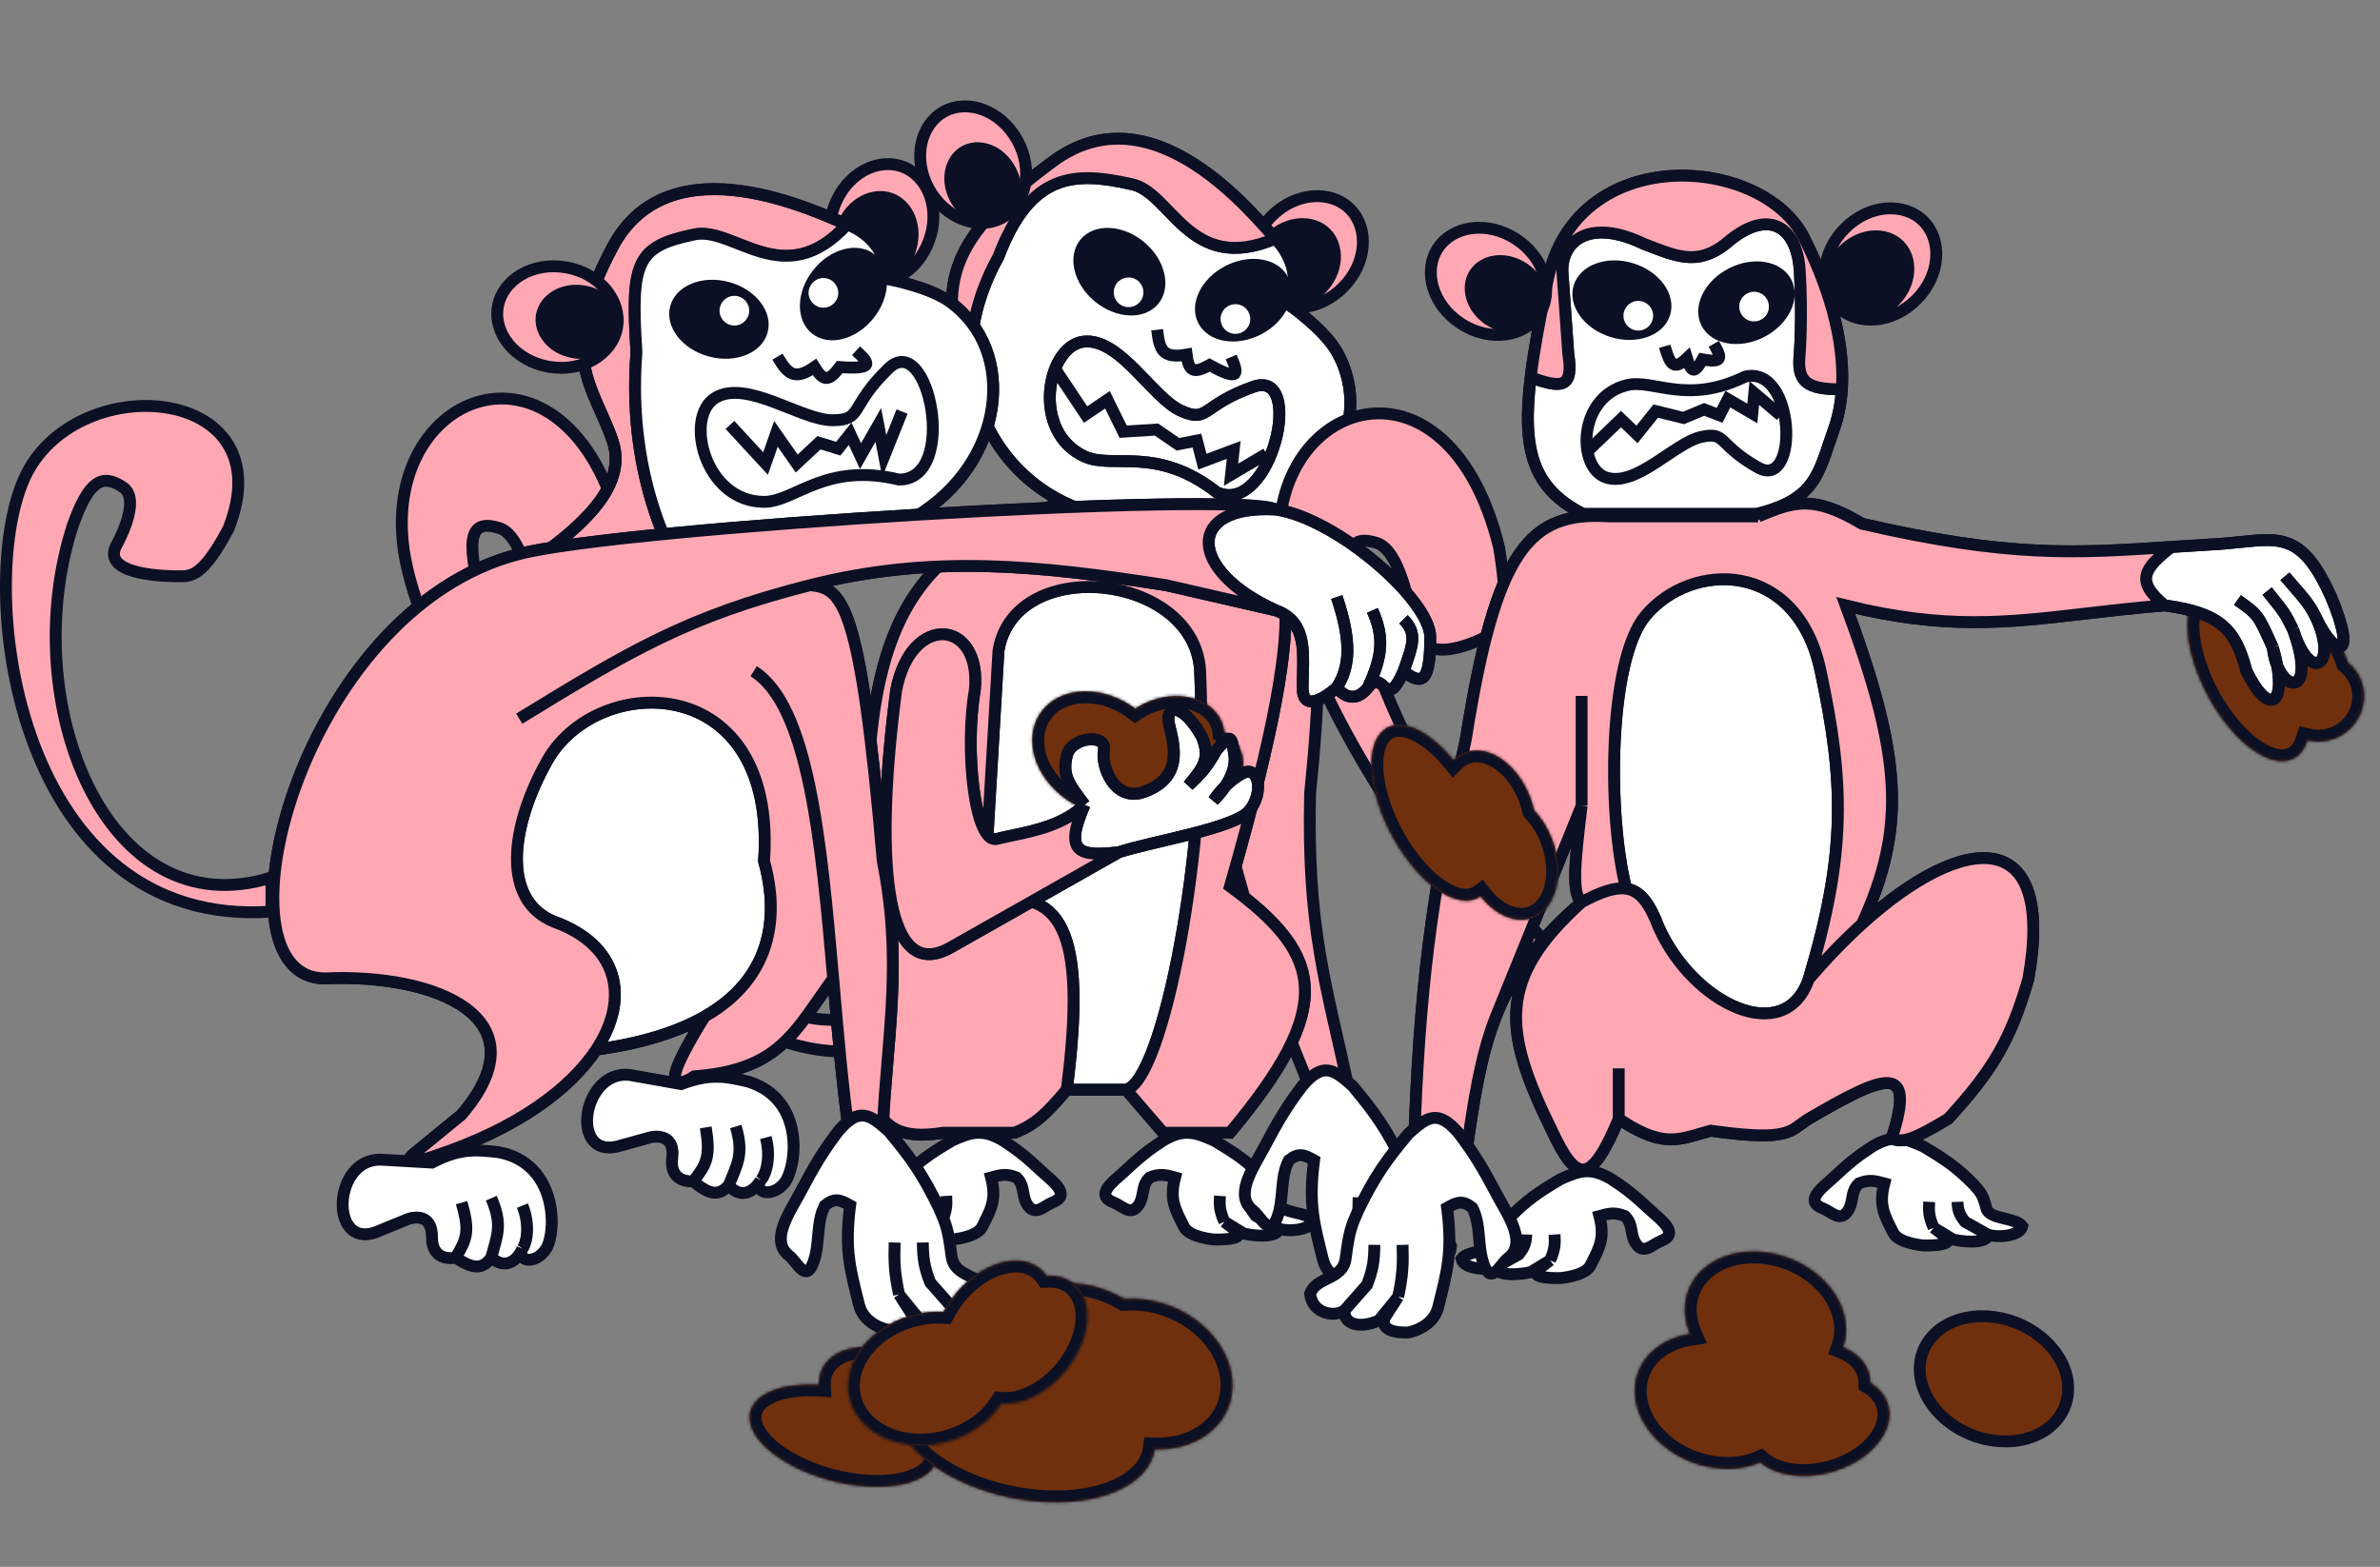 <?xml version="1.0" encoding="UTF-8"?> <svg xmlns="http://www.w3.org/2000/svg" width="802" height="528" viewBox="0 0 802 528" fill="none"><rect x="0" y="0" width="802" height="528" fill="#808080" stroke="none"/> <mask id="path-1-inside-1_1510_2181" fill="white"> <path fill-rule="evenodd" clip-rule="evenodd" d="M777.546 249.458C777.15 250.746 776.613 251.898 775.929 252.887C770.527 260.695 758.013 255.38 747.977 241.014C737.941 226.649 734.184 208.673 739.585 200.865C744.508 193.747 755.343 197.534 764.822 209.141C765.973 207.996 767.323 207.112 768.855 206.554C776.792 203.664 786.612 210.618 790.787 222.086C790.921 222.454 791.048 222.823 791.167 223.192C793.189 224.83 794.8 227.01 795.75 229.619C798.585 237.407 794.45 246.064 786.512 248.954C783.517 250.045 780.409 250.158 777.546 249.458Z"></path> </mask> <path fill-rule="evenodd" clip-rule="evenodd" d="M777.546 249.458C777.15 250.746 776.613 251.898 775.929 252.887C770.527 260.695 758.013 255.38 747.977 241.014C737.941 226.649 734.184 208.673 739.585 200.865C744.508 193.747 755.343 197.534 764.822 209.141C765.973 207.996 767.323 207.112 768.855 206.554C776.792 203.664 786.612 210.618 790.787 222.086C790.921 222.454 791.048 222.823 791.167 223.192C793.189 224.83 794.8 227.01 795.75 229.619C798.585 237.407 794.45 246.064 786.512 248.954C783.517 250.045 780.409 250.158 777.546 249.458Z" fill="#70300D"></path> <path d="M777.546 249.458L778.496 245.573L774.832 244.677L773.723 248.282L777.546 249.458ZM775.929 252.887L772.639 250.611L772.639 250.611L775.929 252.887ZM747.977 241.014L751.256 238.723L747.977 241.014ZM739.585 200.865L736.295 198.589L739.585 200.865ZM764.822 209.141L761.724 211.671L764.516 215.089L767.644 211.976L764.822 209.141ZM791.167 223.192L787.362 224.424L787.727 225.553L788.649 226.3L791.167 223.192ZM773.723 248.282C773.427 249.243 773.054 250.011 772.639 250.611L779.218 255.162C780.171 253.785 780.873 252.248 781.369 250.635L773.723 248.282ZM772.639 250.611C771.871 251.721 770.99 252.229 769.987 252.409C768.879 252.608 767.301 252.453 765.255 251.584C761.122 249.829 756.018 245.54 751.256 238.723L744.698 243.305C749.972 250.854 756.143 256.406 762.127 258.947C765.139 260.227 768.33 260.835 771.401 260.283C774.577 259.713 777.285 257.957 779.218 255.162L772.639 250.611ZM751.256 238.723C746.53 231.958 743.309 224.37 741.907 217.662C740.456 210.72 741.129 205.663 742.874 203.14L736.295 198.589C732.639 203.875 732.49 211.71 734.076 219.299C735.712 227.122 739.388 235.704 744.698 243.305L751.256 238.723ZM742.874 203.14C743.584 202.115 744.38 201.619 745.243 201.403C746.176 201.17 747.492 201.194 749.226 201.775C752.761 202.957 757.255 206.2 761.724 211.671L767.92 206.611C762.909 200.475 757.247 196.021 751.764 194.188C748.99 193.26 746.081 192.947 743.301 193.642C740.452 194.356 738.048 196.056 736.295 198.589L742.874 203.14ZM767.486 202.796C765.376 203.564 763.537 204.777 762.001 206.306L767.644 211.976C768.409 211.215 769.271 210.66 770.223 210.313L767.486 202.796ZM794.546 220.717C792.215 214.316 788.256 209.008 783.543 205.671C778.847 202.346 773.038 200.774 767.486 202.796L770.223 210.313C772.61 209.444 775.679 209.905 778.92 212.2C782.146 214.484 785.184 218.388 787.028 223.454L794.546 220.717ZM794.973 221.96C794.839 221.546 794.696 221.131 794.546 220.717L787.028 223.454C787.146 223.778 787.257 224.101 787.362 224.424L794.973 221.96ZM799.508 228.25C798.302 224.938 796.252 222.164 793.686 220.084L788.649 226.3C790.125 227.496 791.297 229.082 791.991 230.987L799.508 228.25ZM787.881 252.713C797.827 249.091 803.124 238.181 799.508 228.25L791.991 230.987C794.047 236.633 791.073 243.037 785.144 245.195L787.881 252.713ZM776.596 253.344C780.207 254.227 784.124 254.081 787.881 252.713L785.144 245.195C782.911 246.009 780.61 246.089 778.496 245.573L776.596 253.344Z" fill="#0B1024" mask="url(#path-1-inside-1_1510_2181)"></path> <path d="M426.111 99.285C419.674 92.862 420.298 81.042 428.478 72.844C436.659 64.645 448.477 63.994 454.915 70.417C461.352 76.84 460.727 88.66 452.547 96.858C444.367 105.057 432.548 105.708 426.111 99.285Z" fill="#FFA8B4" stroke="#0B1024" stroke-width="4"></path> <path d="M426.111 99.286C421.586 94.77 421.938 86.323 427.87 80.377C433.803 74.431 442.249 74.06 446.775 78.576C451.3 83.091 450.948 91.538 445.016 97.484C439.083 103.43 430.637 103.801 426.111 99.286Z" fill="#0B1024" stroke="#0B1024" stroke-width="4"></path> <path d="M429.779 80.384C423.043 73.465 388.85 29.237 354.79 54.422C320.731 79.608 312.685 96.158 328.784 132.376C325.557 118.825 327.263 103.01 336.436 86.504C347.209 58.165 362.069 57.742 381.016 61.988C394.751 64.406 400.465 92.842 429.779 80.384Z" fill="white"></path> <path fill-rule="evenodd" clip-rule="evenodd" d="M434.839 103.026C437.367 95.753 436.515 87.303 429.779 80.384C400.465 92.842 394.751 64.406 381.016 61.988C362.069 57.742 347.209 58.165 336.436 86.504C327.263 103.01 325.557 118.825 328.784 132.376C333.356 151.574 347.831 166.231 365.012 171.877C394.322 181.509 392.86 181.463 409.827 179.546C444.591 175.62 464.69 143.195 450.377 118.357C446.121 110.971 434.839 103.026 434.839 103.026ZM365.501 153.832C347.305 145.532 352.763 116.697 365.014 115.141C377.265 113.584 388.286 133.999 397.839 138.357C407.392 142.714 404.711 136.545 422.389 130.32C440.066 124.095 428.357 174.26 410.01 165.891C389.755 150.057 375.054 158.189 365.501 153.832Z" fill="white"></path> <path d="M365.014 115.141C352.763 116.697 347.305 145.532 365.501 153.832C375.054 158.189 389.755 150.057 410.01 165.891C428.357 174.26 440.066 124.095 422.389 130.32C404.711 136.545 407.392 142.714 397.839 138.357C388.286 133.999 377.265 113.584 365.014 115.141Z" fill="white"></path> <path d="M429.779 80.384C423.043 73.465 388.85 29.237 354.79 54.422C320.731 79.608 312.685 96.158 328.784 132.376M429.779 80.384C436.515 87.303 437.367 95.753 434.839 103.026C434.839 103.026 446.121 110.971 450.377 118.357C464.69 143.195 444.591 175.62 409.827 179.546C392.86 181.463 394.322 181.509 365.012 171.877C347.831 166.231 333.356 151.574 328.784 132.376M429.779 80.384C400.465 92.842 394.751 64.406 381.016 61.988C362.069 57.742 347.209 58.165 336.436 86.504C327.263 103.01 325.557 118.825 328.784 132.376M365.014 115.141C352.763 116.697 347.305 145.532 365.501 153.832C375.054 158.189 389.755 150.057 410.01 165.891C428.357 174.26 440.066 124.095 422.389 130.32C404.711 136.545 407.392 142.714 397.839 138.357C388.286 133.999 377.265 113.584 365.014 115.141Z" stroke="#0B1024" stroke-width="4"></path> <path d="M429.779 80.384C423.043 73.465 388.85 29.237 354.79 54.422C320.731 79.608 312.685 96.158 328.784 132.376C325.557 118.825 327.263 103.01 336.436 86.504C347.209 58.165 362.069 57.742 381.016 61.988C394.751 64.406 400.465 92.842 429.779 80.384Z" fill="#FFA8B4"></path> <path d="M429.779 80.384C423.043 73.465 388.85 29.237 354.79 54.422C320.731 79.608 312.685 96.158 328.784 132.376M429.779 80.384C436.515 87.303 437.367 95.753 434.839 103.026C434.839 103.026 446.121 110.971 450.377 118.357C464.69 143.195 444.591 175.62 409.827 179.546C392.86 181.463 394.322 181.509 365.012 171.877C347.831 166.231 333.356 151.574 328.784 132.376M429.779 80.384C400.465 92.842 394.751 64.406 381.016 61.988C362.069 57.742 347.209 58.165 336.436 86.504C327.263 103.01 325.557 118.825 328.784 132.376M365.014 115.141C352.763 116.697 347.305 145.532 365.501 153.832C375.054 158.189 389.755 150.057 410.01 165.891C428.357 174.26 440.066 124.095 422.389 130.32C404.711 136.545 407.392 142.714 397.839 138.357C388.286 133.999 377.265 113.584 365.014 115.141Z" stroke="#0B1024" stroke-width="4"></path> <path d="M389.932 111.117C390.684 117.827 391.728 120.914 399.852 119.489C400.572 125.04 402.056 126.076 407.585 123.017C418 128.695 417.273 126.031 414.872 120.295" stroke="#0B1024" stroke-width="4"></path> <path d="M355.436 124.119L365.813 139.687L373.18 134.713L378.473 145.461L389.719 144.757L396.926 149.712L403.323 148.462L405.183 155.561L415.721 151.617L414.828 159.961L426.782 152.913" stroke="#0B1024" stroke-width="4"></path> <path d="M388.758 101.109C386.95 103.294 384.07 104.424 380.679 104.294C377.285 104.163 373.497 102.759 370.188 100.022C366.88 97.284 364.791 93.825 364.028 90.516C363.265 87.209 363.836 84.169 365.644 81.984C367.452 79.799 370.331 78.669 373.723 78.8C377.116 78.93 380.905 80.334 384.213 83.072C387.522 85.809 389.61 89.268 390.374 92.577C391.136 95.884 390.565 98.924 388.758 101.109Z" fill="#0B1024" stroke="#0B1024" stroke-width="4"></path> <path d="M405.575 107.981C404.283 105.456 404.385 102.365 405.847 99.302C407.31 96.237 410.099 93.313 413.922 91.358C417.746 89.403 421.748 88.854 425.089 89.463C428.428 90.071 430.994 91.798 432.285 94.323C433.576 96.848 433.474 99.94 432.013 103.003C430.55 106.068 427.761 108.991 423.938 110.946C420.114 112.901 416.112 113.45 412.77 112.842C409.432 112.233 406.866 110.506 405.575 107.981Z" fill="#0B1024" stroke="#0B1024" stroke-width="4"></path> <circle cx="380.306" cy="98.499" r="5" transform="rotate(24.52 380.306 98.499)" fill="white"></circle> <circle cx="416.306" cy="107.499" r="5" transform="rotate(24.52 416.306 107.499)" fill="white"></circle> <path d="M337.786 73.324C329.826 77.722 318.646 73.835 313.045 63.698C307.444 53.561 310.104 42.028 318.063 37.63C326.023 33.232 337.203 37.118 342.804 47.255C348.405 57.393 345.745 68.926 337.786 73.324Z" fill="#FFA8B4" stroke="#0B1024" stroke-width="4"></path> <path d="M337.288 73.119C332.514 75.757 325.598 73.487 322.071 67.104C318.544 60.72 320.303 53.657 325.077 51.019C329.851 48.381 336.768 50.651 340.295 57.035C343.822 63.418 342.062 70.482 337.288 73.119Z" fill="#0B1024" stroke="#0B1024" stroke-width="4"></path> <path d="M162.683 203.319C188.414 290.887 270.211 379.103 306.89 329.174L315.165 344.48C244.262 393.132 149.845 248.959 137.015 190.536C124.186 132.113 191.46 105.199 209.575 179.686C213.612 205.025 210.093 206.927 206.584 208.824C203.935 210.256 183.703 221.195 180.475 205.74C180.475 205.74 177.179 180.673 168.273 177.937C158.821 175.033 156.358 180.079 162.683 203.319Z" fill="#FFA8B4" stroke="#0B1024" stroke-width="4"></path> <path d="M409.066 384.322C402.623 381.463 398.983 380.218 391.945 384.322C386.698 387.753 383.869 390.08 378.853 394.775C375.179 398.15 368.7 402.7 375.329 405.228C377.938 406.224 380.867 409.708 383.385 406.473C385.904 403.237 384.288 399.728 387.414 396.766C390.74 395.437 392.633 395.833 395.974 396.766C394.043 404.224 395.974 407.469 398.995 413.442C400.789 416.988 409.066 417.673 409.066 417.673C409.066 417.673 419.256 418.057 417.123 415.184L412.591 411.699L419.137 415.682C425.966 417.156 431.297 416.217 430.718 413.939C433.74 415.184 441.713 414.65 442.469 411.202C440.286 408.216 431.344 408.963 430.384 405.228C429.227 400.73 428.532 399.904 426.186 397.264C420.532 391.479 416.607 388.79 409.066 384.322Z" fill="white"></path> <path d="M412.591 411.699L417.123 415.184C419.256 418.057 409.066 417.673 409.066 417.673C409.066 417.673 400.789 416.988 398.995 413.442C395.974 407.469 394.043 404.224 395.974 396.766C392.633 395.833 390.74 395.437 387.414 396.766C384.288 399.728 385.904 403.237 383.385 406.473C380.867 409.708 377.938 406.224 375.329 405.228C368.7 402.7 375.179 398.15 378.853 394.775C383.869 390.08 386.698 387.753 391.945 384.322C398.983 380.218 402.623 381.463 409.066 384.322C416.607 388.79 420.532 391.479 426.186 397.264C428.532 399.904 429.227 400.73 430.384 405.228C431.344 408.963 440.286 408.216 442.469 411.202C441.713 414.65 433.74 415.184 430.718 413.939M412.591 411.699L419.137 415.682C425.966 417.156 431.297 416.217 430.718 413.939M412.591 411.699C411.024 408.131 410.879 406.254 411.08 402.989M430.718 413.939L423.165 409.708C421.075 407.072 420.725 405.607 420.648 402.989" stroke="#0B1024" stroke-width="4"></path> <path d="M320.872 384.322C327.315 381.463 330.955 380.218 337.992 384.322C343.239 387.753 346.069 390.08 351.084 394.775C354.758 398.15 361.238 402.7 354.609 405.228C351.999 406.224 349.071 409.708 346.552 406.473C344.034 403.237 345.65 399.728 342.524 396.766C339.198 395.437 337.304 395.833 333.964 396.766C335.894 404.224 333.964 407.469 330.942 413.442C329.149 416.988 320.872 417.673 320.872 417.673C320.872 417.673 310.682 418.057 312.815 415.184L317.347 411.699L310.801 415.682C303.971 417.156 298.64 416.217 299.219 413.939C296.198 415.184 288.225 414.65 287.469 411.202C289.652 408.216 298.594 408.963 299.554 405.228C300.71 400.73 301.406 399.904 303.751 397.264C309.405 391.479 313.33 388.79 320.872 384.322Z" fill="white"></path> <path d="M317.347 411.699L312.815 415.184C310.682 418.057 320.872 417.673 320.872 417.673C320.872 417.673 329.149 416.988 330.942 413.442C333.964 407.469 335.894 404.224 333.964 396.766C337.304 395.833 339.198 395.437 342.524 396.766C345.65 399.728 344.034 403.237 346.552 406.473C349.071 409.708 351.999 406.224 354.609 405.228C361.238 402.7 354.758 398.15 351.084 394.775C346.069 390.08 343.239 387.753 337.992 384.322C330.955 380.218 327.315 381.463 320.872 384.322C313.33 388.79 309.405 391.479 303.751 397.264C301.406 399.904 300.71 400.73 299.554 405.228C298.594 408.963 289.652 408.216 287.469 411.202C288.225 414.65 296.198 415.184 299.219 413.939M317.347 411.699L310.801 415.682C303.971 417.156 298.64 416.217 299.219 413.939M317.347 411.699C318.913 408.131 319.059 406.254 318.857 402.989M299.219 413.939L306.772 409.708C308.863 407.072 309.213 405.607 309.29 402.989" stroke="#0B1024" stroke-width="4"></path> <path d="M441.469 267.432C448.05 203.052 441.721 196.094 427.969 190.69L409.469 267.432L427.969 333.145L441.469 366.69H454.469C446.642 330.781 440.44 312.514 441.469 267.432Z" fill="#FFA8B4" stroke="#0B1024" stroke-width="4"></path> <path d="M455.808 365.978C449.41 360.234 445.796 357.732 438.808 365.978C433.598 372.871 430.788 377.545 425.808 386.978C422.16 393.758 415.726 402.898 422.308 407.978C424.9 409.977 427.808 416.978 430.308 410.478C432.809 403.978 431.205 396.928 434.308 390.978C437.611 388.308 439.491 389.102 442.808 390.978C440.892 405.96 442.808 412.479 445.808 424.478C447.59 431.602 455.808 432.979 455.808 432.979C455.808 432.979 465.927 433.749 463.808 427.978L459.308 420.978L465.809 428.979C472.59 431.939 477.883 430.054 477.308 425.478C480.309 427.978 488.225 426.905 488.976 419.978C486.809 413.979 477.929 415.479 476.976 407.978C475.828 398.94 475.137 397.281 472.808 391.978C467.194 380.355 463.297 374.953 455.808 365.978Z" fill="white"></path> <path d="M459.308 420.978L463.808 427.978C465.927 433.749 455.808 432.979 455.808 432.979C455.808 432.979 447.59 431.602 445.808 424.478C442.808 412.479 440.892 405.96 442.808 390.978C439.491 389.102 437.611 388.308 434.308 390.978C431.205 396.928 432.809 403.978 430.308 410.478C427.808 416.978 424.9 409.977 422.308 407.978C415.726 402.898 422.16 393.758 425.808 386.978C430.788 377.545 433.598 372.871 438.808 365.978C445.796 357.732 449.41 360.234 455.808 365.978C463.297 374.953 467.194 380.355 472.808 391.978C475.137 397.281 475.828 398.94 476.976 407.978C477.929 415.479 486.809 413.979 488.976 419.978C488.225 426.905 480.309 427.978 477.308 425.478M459.308 420.978L465.809 428.979C472.59 431.939 477.883 430.054 477.308 425.478M459.308 420.978C457.753 413.809 457.608 410.038 457.809 403.479M477.308 425.478L469.808 416.978C467.733 411.682 467.385 408.738 467.309 403.479" stroke="#0B1024" stroke-width="4"></path> <path fill-rule="evenodd" clip-rule="evenodd" d="M355.97 170.19C295.58 186.32 288.32 227.32 293.47 322.19C288.349 373.953 294.564 385.457 317.97 381.69H341.97C348.789 378.893 352.274 375.666 359.47 367.19C366.51 312.432 357.4 298.773 331.469 303.827L336.469 219.19C341.97 186.19 404.469 193.19 404.469 227.69C407.214 285.654 391.97 364.19 379.47 367.19L391.97 381.69H414.47C449.717 339.44 446.515 322.128 414.47 298.69C445.03 191.978 433.044 187.514 414.838 180.734C412.778 179.966 410.637 179.169 408.47 178.19L355.97 170.19Z" fill="white"></path> <path d="M359.47 367.19H379.47C391.97 364.19 407.214 285.654 404.469 227.69C404.469 193.19 341.97 186.19 336.469 219.19L331.469 303.827C357.4 298.773 366.51 312.432 359.47 367.19Z" fill="white"></path> <path d="M359.47 367.19C352.274 375.666 348.789 378.893 341.97 381.69H317.97C294.564 385.457 288.349 373.953 293.47 322.19C288.32 227.32 295.58 186.32 355.97 170.19L408.47 178.19C410.637 179.169 412.778 179.966 414.838 180.734C433.044 187.514 445.03 191.978 414.47 298.69C446.515 322.128 449.717 339.44 414.47 381.69H391.97L379.47 367.19M359.47 367.19H379.47M359.47 367.19C366.51 312.432 357.4 298.773 331.469 303.827M379.47 367.19C391.97 364.19 407.214 285.654 404.469 227.69C404.469 193.19 341.97 186.19 336.469 219.19L331.469 303.827M306.469 311.69C316.064 307.979 324.393 305.207 331.469 303.827" stroke="#0B1024" stroke-width="4"></path> <path fill-rule="evenodd" clip-rule="evenodd" d="M355.97 170.19C295.58 186.32 288.32 227.32 293.47 322.19C288.349 373.953 294.564 385.457 317.97 381.69H341.97C348.789 378.893 352.274 375.666 359.47 367.19C366.51 312.432 357.4 298.773 331.469 303.827L336.469 219.19C341.97 186.19 404.469 193.19 404.469 227.69C407.214 285.654 391.97 364.19 379.47 367.19L391.97 381.69H414.47C449.717 339.44 446.515 322.128 414.47 298.69C445.03 191.978 433.044 187.514 414.838 180.734C412.778 179.966 410.637 179.169 408.47 178.19L355.97 170.19Z" fill="#FFA8B4"></path> <path d="M359.47 367.19C352.274 375.666 348.789 378.893 341.97 381.69H317.97C294.564 385.457 288.349 373.953 293.47 322.19C288.32 227.32 295.58 186.32 355.97 170.19L408.47 178.19C410.637 179.169 412.778 179.966 414.838 180.734C433.044 187.514 445.03 191.978 414.47 298.69C446.515 322.128 449.717 339.44 414.47 381.69H391.97L379.47 367.19M359.47 367.19H379.47M359.47 367.19C366.51 312.432 357.4 298.773 331.469 303.827M379.47 367.19C391.97 364.19 407.214 285.654 404.469 227.69C404.469 193.19 341.97 186.19 336.469 219.19L331.469 303.827M306.469 311.69C316.064 307.979 324.393 305.207 331.469 303.827" stroke="#0B1024" stroke-width="4"></path> <mask id="path-29-inside-2_1510_2181" fill="white"> <path fill-rule="evenodd" clip-rule="evenodd" d="M384.912 272.213C376.596 276.801 364.312 274.591 355.818 266.49C346.288 257.4 345.14 244.336 353.254 237.31C360.65 230.905 373.19 231.729 382.569 238.81C384.198 237.711 386.02 236.774 388.002 236.052C398.277 232.311 408.966 235.758 411.876 243.751C412.21 244.667 412.426 245.602 412.534 246.547C415.157 248.12 417.168 250.383 418.2 253.218C421.11 261.211 415.14 270.723 404.865 274.464C397.377 277.191 389.669 276.099 384.912 272.213Z"></path> </mask> <path fill-rule="evenodd" clip-rule="evenodd" d="M384.912 272.213C376.596 276.801 364.312 274.591 355.818 266.49C346.288 257.4 345.14 244.336 353.254 237.31C360.65 230.905 373.19 231.729 382.569 238.81C384.198 237.711 386.02 236.774 388.002 236.052C398.277 232.311 408.966 235.758 411.876 243.751C412.21 244.667 412.426 245.602 412.534 246.547C415.157 248.12 417.168 250.383 418.2 253.218C421.11 261.211 415.14 270.723 404.865 274.464C397.377 277.191 389.669 276.099 384.912 272.213Z" fill="#70300D"></path> <path d="M384.912 272.213L387.443 269.115L385.348 267.404L382.98 268.711L384.912 272.213ZM355.818 266.49L358.579 263.595L355.818 266.49ZM353.254 237.31L355.872 240.334L353.254 237.31ZM382.569 238.81L380.159 242.002L382.438 243.723L384.806 242.126L382.569 238.81ZM412.534 246.547L408.559 246.998L408.782 248.961L410.476 249.977L412.534 246.547ZM382.98 268.711C376.53 272.269 366.111 270.779 358.579 263.595L353.058 269.385C362.513 278.403 376.663 281.333 386.845 275.715L382.98 268.711ZM358.579 263.595C350.084 255.493 350.176 245.266 355.872 240.334L350.635 234.286C340.103 243.406 342.492 259.307 353.058 269.385L358.579 263.595ZM355.872 240.334C361.406 235.541 371.773 235.671 380.159 242.002L384.979 235.617C374.607 227.787 359.894 226.269 350.635 234.286L355.872 240.334ZM386.634 232.294C384.347 233.126 382.233 234.211 380.332 235.494L384.806 242.126C386.163 241.21 387.693 240.422 389.371 239.811L386.634 232.294ZM415.635 242.383C411.669 231.49 398.052 228.137 386.634 232.294L389.371 239.811C398.503 236.486 406.263 240.026 408.118 245.12L415.635 242.383ZM416.508 246.095C416.366 244.843 416.078 243.599 415.635 242.383L408.118 245.12C408.341 245.735 408.487 246.362 408.559 246.998L416.508 246.095ZM421.958 251.849C420.575 248.049 417.902 245.102 414.591 243.116L410.476 249.977C412.413 251.138 413.76 252.717 414.441 254.586L421.958 251.849ZM406.234 278.223C417.651 274.066 425.924 262.742 421.958 251.849L414.441 254.586C416.296 259.68 412.629 267.381 403.497 270.706L406.234 278.223ZM382.381 275.31C388.447 280.267 397.706 281.328 406.234 278.223L403.497 270.706C397.048 273.054 390.891 271.932 387.443 269.115L382.381 275.31Z" fill="#0B1024" mask="url(#path-29-inside-2_1510_2181)"></path> <path fill-rule="evenodd" clip-rule="evenodd" d="M365.476 271.192C358.647 277.86 348.744 279.932 341.206 281.51C339.277 281.913 337.504 282.284 335.976 282.692C328.476 284.692 324.99 252.692 328.476 232.692C330.969 208.691 306.969 206.192 301.976 232.692C295.039 285.46 296.969 332.692 320.476 319.192L376.976 287.192C363.561 288.679 358.399 287.467 365.476 271.192ZM412.877 264.96C410.995 267.797 408.976 269.692 408.976 269.692C408.976 269.692 410.388 267.436 412.877 264.96Z" fill="white"></path> <path d="M359.476 254.692C357.983 261.192 360.033 264.105 365.476 271.192C358.399 287.467 363.561 288.679 376.976 287.192C388.226 283.485 415.983 279.192 420.976 273.192C425.969 267.192 424.352 257.483 418.476 260.692C416.267 261.898 414.377 263.469 412.877 264.96C410.995 267.797 408.976 269.692 408.976 269.692C408.976 269.692 410.388 267.436 412.877 264.96C414.74 262.152 416.47 258.422 415.976 254.692C414.983 247.193 414.556 247.53 409.976 252.692C406.129 259.581 404.112 261.176 400.476 264.692C405.088 258.976 408.154 255.894 404.976 248.192C398.149 236.241 392.469 237.69 393.976 244.192C395.483 250.693 399.369 262.522 384.476 267.192C375.325 269.498 370.983 258.193 371.976 252.692C372.969 247.19 360.969 248.192 359.476 254.692Z" fill="white"></path> <path d="M365.476 271.192C360.033 264.105 357.983 261.192 359.476 254.692C360.969 248.192 372.969 247.19 371.976 252.692C370.983 258.193 375.325 269.498 384.476 267.192C399.369 262.522 395.483 250.693 393.976 244.192C392.469 237.69 398.149 236.241 404.976 248.192C408.154 255.894 405.088 258.976 400.476 264.692C404.112 261.176 406.129 259.581 409.976 252.692C414.556 247.53 414.983 247.193 415.976 254.692C416.47 258.422 414.74 262.152 412.877 264.96M365.476 271.192C358.399 287.467 363.561 288.679 376.976 287.192M365.476 271.192C358.647 277.86 348.744 279.932 341.206 281.51C339.277 281.913 337.504 282.284 335.976 282.692C328.476 284.692 324.99 252.692 328.476 232.692C330.969 208.691 306.969 206.192 301.976 232.692C295.039 285.46 296.969 332.692 320.476 319.192L376.976 287.192M376.976 287.192C388.226 283.485 415.983 279.192 420.976 273.192C425.969 267.192 424.352 257.483 418.476 260.692C416.267 261.898 414.377 263.469 412.877 264.96M412.877 264.96C410.995 267.797 408.976 269.692 408.976 269.692C408.976 269.692 410.388 267.436 412.877 264.96Z" stroke="#0B1024" stroke-width="4"></path> <path fill-rule="evenodd" clip-rule="evenodd" d="M365.476 271.192C358.647 277.86 348.744 279.932 341.206 281.51C339.277 281.913 337.504 282.284 335.976 282.692C328.476 284.692 324.99 252.692 328.476 232.692C330.969 208.691 306.969 206.192 301.976 232.692C295.039 285.46 296.969 332.692 320.476 319.192L376.976 287.192C363.561 288.679 358.399 287.467 365.476 271.192ZM412.877 264.96C410.995 267.797 408.976 269.692 408.976 269.692C408.976 269.692 410.388 267.436 412.877 264.96Z" fill="#FFA8B4"></path> <path d="M365.476 271.192C360.033 264.105 357.983 261.192 359.476 254.692C360.969 248.192 372.969 247.19 371.976 252.692C370.983 258.193 375.325 269.498 384.476 267.192C399.369 262.522 395.483 250.693 393.976 244.192C392.469 237.69 398.149 236.241 404.976 248.192C408.154 255.894 405.088 258.976 400.476 264.692C404.112 261.176 406.129 259.581 409.976 252.692C414.556 247.53 414.983 247.193 415.976 254.692C416.47 258.422 414.74 262.152 412.877 264.96M365.476 271.192C358.399 287.467 363.561 288.679 376.976 287.192M365.476 271.192C358.647 277.86 348.744 279.932 341.206 281.51C339.277 281.913 337.504 282.284 335.976 282.692C328.476 284.692 324.99 252.692 328.476 232.692C330.969 208.691 306.969 206.192 301.976 232.692C295.039 285.46 296.969 332.692 320.476 319.192L376.976 287.192M376.976 287.192C388.226 283.485 415.983 279.192 420.976 273.192C425.969 267.192 424.352 257.483 418.476 260.692C416.267 261.898 414.377 263.469 412.877 264.96M412.877 264.96C410.995 267.797 408.976 269.692 408.976 269.692C408.976 269.692 410.388 267.436 412.877 264.96Z" stroke="#0B1024" stroke-width="4"></path> <path d="M458.312 208.319C484.043 295.887 565.84 384.103 602.519 334.174L610.794 349.48C539.891 398.132 445.473 253.959 432.644 195.536C419.815 137.113 487.088 110.199 505.204 184.686C509.24 210.025 505.722 211.927 502.213 213.824C499.564 215.256 479.332 226.195 476.104 210.74C476.104 210.74 472.808 185.673 463.902 182.937C454.45 180.033 451.987 185.079 458.312 208.319Z" fill="#FFA8B4" stroke="#0B1024" stroke-width="4"></path> <path d="M525.872 397.322C532.315 394.463 535.955 393.218 542.992 397.322C548.239 400.753 551.069 403.08 556.084 407.775C559.758 411.15 566.238 415.7 559.609 418.228C556.999 419.224 554.071 422.708 551.552 419.473C549.034 416.237 550.65 412.728 547.524 409.766C544.198 408.437 542.304 408.833 538.964 409.766C540.894 417.224 538.964 420.469 535.942 426.442C534.149 429.988 525.872 430.673 525.872 430.673C525.872 430.673 515.682 431.057 517.815 428.184L522.347 424.699L515.801 428.682C508.971 430.156 503.64 429.217 504.219 426.939C501.198 428.184 493.225 427.65 492.469 424.202C494.652 421.216 503.594 421.963 504.554 418.228C505.71 413.73 506.406 412.904 508.751 410.264C514.405 404.479 518.33 401.79 525.872 397.322Z" fill="white"></path> <path d="M522.347 424.699L517.815 428.184C515.682 431.057 525.872 430.673 525.872 430.673C525.872 430.673 534.149 429.988 535.942 426.442C538.964 420.469 540.894 417.224 538.964 409.766C542.304 408.833 544.198 408.437 547.524 409.766C550.65 412.728 549.034 416.237 551.552 419.473C554.071 422.708 556.999 419.224 559.609 418.228C566.238 415.7 559.758 411.15 556.084 407.775C551.069 403.08 548.239 400.753 542.992 397.322C535.955 393.218 532.315 394.463 525.872 397.322C518.33 401.79 514.405 404.479 508.751 410.264C506.406 412.904 505.71 413.73 504.554 418.228C503.594 421.963 494.652 421.216 492.469 424.202C493.225 427.65 501.198 428.184 504.219 426.939M522.347 424.699L515.801 428.682C508.971 430.156 503.64 429.217 504.219 426.939M522.347 424.699C523.913 421.131 524.059 419.254 523.857 415.989M504.219 426.939L511.772 422.708C513.863 420.072 514.213 418.607 514.29 415.989" stroke="#0B1024" stroke-width="4"></path> <path d="M648.066 386.322C641.623 383.463 637.983 382.218 630.945 386.322C625.698 389.753 622.869 392.08 617.853 396.775C614.179 400.15 607.7 404.7 614.329 407.228C616.938 408.224 619.867 411.708 622.385 408.473C624.904 405.237 623.288 401.728 626.414 398.766C629.74 397.437 631.633 397.833 634.974 398.766C633.043 406.224 634.974 409.469 637.995 415.442C639.789 418.988 648.066 419.673 648.066 419.673C648.066 419.673 658.256 420.057 656.123 417.184L651.591 413.699L658.137 417.682C664.966 419.156 670.297 418.217 669.718 415.939C672.74 417.184 680.713 416.65 681.469 413.202C679.286 410.216 670.344 410.963 669.384 407.228C668.227 402.73 667.532 401.904 665.186 399.264C659.532 393.479 655.607 390.79 648.066 386.322Z" fill="white"></path> <path d="M651.591 413.699L656.123 417.184C658.256 420.057 648.066 419.673 648.066 419.673C648.066 419.673 639.789 418.988 637.995 415.442C634.974 409.469 633.043 406.224 634.974 398.766C631.633 397.833 629.74 397.437 626.414 398.766C623.288 401.728 624.904 405.237 622.385 408.473C619.867 411.708 616.938 408.224 614.329 407.228C607.7 404.7 614.179 400.15 617.853 396.775C622.869 392.08 625.698 389.753 630.945 386.322C637.983 382.218 641.623 383.463 648.066 386.322C655.607 390.79 659.532 393.479 665.186 399.264C667.532 401.904 668.227 402.73 669.384 407.228C670.344 410.963 679.286 410.216 681.469 413.202C680.713 416.65 672.74 417.184 669.718 415.939M651.591 413.699L658.137 417.682C664.966 419.156 670.297 418.217 669.718 415.939M651.591 413.699C650.024 410.131 649.879 408.254 650.08 404.989M669.718 415.939L662.165 411.708C660.075 409.072 659.725 407.607 659.648 404.989" stroke="#0B1024" stroke-width="4"></path> <path fill-rule="evenodd" clip-rule="evenodd" d="M541.969 174.006C515.425 172.318 504.059 185.145 493.969 249.006C482.009 302.952 478.347 333.025 476.469 386.506L493.969 389.506C496.59 370.695 498.895 356.013 503.904 343.006L505.173 339.885L532.969 271.506C530.561 291.367 529.666 301.142 532.969 304.006C504.271 329.907 506.494 347.507 522.969 381.006C530.988 398.039 535.814 400.172 545.469 377.006C559.033 386.106 564.651 384.453 572.995 381.998C574.097 381.674 575.247 381.335 576.469 381.006C599.485 384.266 602.557 381.996 606.901 378.788C607.676 378.215 608.492 377.613 609.469 377.006C634.667 362.294 645.981 357.423 637.469 383.506C640.847 385.541 645.502 383.595 656.469 377.006C671.678 360.43 677.587 350.138 683.469 330.006C692.845 278.008 661.894 280.144 627.469 311.329C642.355 278.733 640.976 255.14 621.969 204.006C655.293 212.279 676.249 209.842 702.82 206.751C710.997 205.8 719.705 204.788 729.469 204.006C748.241 206.542 753.344 212.076 756.969 226.006C763.89 240.422 769.867 238.12 767.376 224.387C771.081 233.405 779.33 232.587 773.622 214.821C779.392 230.005 787.597 223.377 780.469 208.19C786.806 221.69 794.7 222.87 785.469 201.006C776.194 180.425 769.053 181.169 754.87 182.647C751.771 182.97 748.336 183.328 744.469 183.506C740.004 183.77 735.779 184.046 731.722 184.311C698.856 186.457 676.967 187.886 627.469 176.506C610.783 166.555 604.297 169.194 593.048 173.771C592.856 173.849 592.663 173.927 592.469 174.006H541.969Z" fill="white"></path> <path d="M532.969 304.006C504.271 329.907 506.494 347.507 522.969 381.006C530.988 398.039 535.814 400.172 545.469 377.006M532.969 304.006C529.666 301.142 530.561 291.367 532.969 271.506M532.969 304.006C539.518 300.476 544.254 298.909 547.969 299.456M532.969 304.006C518.871 316.104 510.579 327.272 505.173 339.885M545.469 377.006V360.006M545.469 377.006C559.033 386.106 564.651 384.453 572.995 381.998C574.097 381.674 575.247 381.335 576.469 381.006C599.485 384.266 602.557 381.996 606.901 378.788C607.676 378.215 608.492 377.613 609.469 377.006C634.667 362.294 645.981 357.423 637.469 383.506C640.847 385.541 645.502 383.595 656.469 377.006C671.678 360.43 677.587 350.138 683.469 330.006C692.845 278.008 661.894 280.144 627.469 311.329M503.904 343.006C498.895 356.013 496.59 370.695 493.969 389.506L476.469 386.506C478.347 333.025 482.009 302.952 493.969 249.006C504.059 185.145 515.425 172.318 541.969 174.006H592.469C592.663 173.927 592.856 173.849 593.048 173.771C604.297 169.194 610.783 166.555 627.469 176.506C676.967 187.886 698.856 186.457 731.722 184.311C735.779 184.046 740.004 183.77 744.469 183.506C748.336 183.328 751.771 182.97 754.87 182.647C769.053 181.169 776.194 180.425 785.469 201.006C794.7 222.87 786.805 221.69 780.469 208.19M503.904 343.006L505.173 339.885M503.904 343.006C504.309 341.955 504.731 340.915 505.173 339.885M532.969 271.506V234.507M532.969 271.506L505.173 339.885M609.469 330.006C615.445 322.996 621.509 316.727 627.469 311.329M609.469 330.006C622.304 287.165 621.469 263.505 613.469 226.006C605.469 188.507 569.927 188.957 554.469 207.507C541.969 222.507 541.576 274.276 547.969 299.456M609.469 330.006C601.469 353.006 570.671 338.578 558.969 312.506C555.867 304.404 552.771 300.164 547.969 299.456M627.469 311.329C642.355 278.733 640.976 255.14 621.969 204.006C655.293 212.279 676.249 209.842 702.82 206.751C710.997 205.8 719.705 204.788 729.469 204.006C748.241 206.542 753.344 212.076 756.969 226.006C763.89 240.422 769.867 238.12 767.376 224.387M765.879 218.19C760.79 206.881 760.969 207.19 753.969 202.19M765.879 218.19C766.126 220.582 766.668 222.664 767.376 224.387M765.879 218.19C766.545 220.457 767.038 222.527 767.376 224.387M772.719 212.19C769.969 206.598 769.969 206.598 763.969 199.19M772.719 212.19C773.052 213.105 773.353 213.982 773.622 214.821M772.719 212.19C773.011 213.131 773.313 214.007 773.622 214.821M780.469 208.19C777.844 202.598 774.969 200.19 769.969 194.19M780.469 208.19C787.597 223.377 779.392 230.005 773.622 214.821M773.622 214.821C779.33 232.587 771.081 233.405 767.376 224.387" stroke="#0B1024" stroke-width="4"></path> <path fill-rule="evenodd" clip-rule="evenodd" d="M541.969 174.006C515.425 172.318 504.059 185.145 493.969 249.006C482.009 302.952 478.347 333.025 476.469 386.506L493.969 389.506C496.59 370.695 498.895 356.013 503.904 343.006L505.173 339.885L532.969 271.506C530.561 291.367 529.666 301.142 532.969 304.006C504.271 329.907 506.494 347.507 522.969 381.006C530.988 398.039 535.814 400.172 545.469 377.006C559.033 386.106 564.651 384.453 572.995 381.998C574.097 381.674 575.247 381.335 576.469 381.006C599.485 384.266 602.557 381.996 606.901 378.788C607.676 378.215 608.492 377.613 609.469 377.006C634.667 362.294 645.981 357.423 637.469 383.506C640.847 385.541 645.502 383.595 656.469 377.006C671.678 360.43 677.587 350.138 683.469 330.006C692.845 278.008 661.894 280.144 627.469 311.329C642.355 278.733 640.976 255.14 621.969 204.006C655.293 212.279 676.249 209.842 702.82 206.751C710.997 205.8 719.705 204.788 729.469 204.006C719.386 195.752 722.47 191.576 731.722 184.311C698.856 186.457 676.967 187.886 627.469 176.506C610.783 166.555 604.297 169.194 593.048 173.771L592.469 174.006H541.969ZM772.719 212.19C773.052 213.105 773.353 213.982 773.622 214.821C773.313 214.007 773.011 213.131 772.719 212.19ZM609.469 330.006C622.304 287.165 621.469 263.505 613.469 226.006C605.469 188.507 569.927 188.957 554.469 207.507C541.969 222.507 541.576 274.276 547.969 299.456C552.771 300.164 555.867 304.404 558.969 312.506C570.671 338.578 601.469 353.006 609.469 330.006ZM767.376 224.387C766.668 222.664 766.126 220.582 765.879 218.19C766.545 220.457 767.038 222.527 767.376 224.387Z" fill="#FFA8B4"></path> <path d="M532.969 304.006C504.271 329.907 506.494 347.507 522.969 381.006C530.988 398.039 535.814 400.172 545.469 377.006M532.969 304.006C529.666 301.142 530.561 291.367 532.969 271.506M532.969 304.006C539.518 300.476 544.254 298.909 547.969 299.456M532.969 304.006C518.871 316.104 510.579 327.272 505.173 339.885M545.469 377.006V360.006M545.469 377.006C559.033 386.106 564.651 384.453 572.995 381.998C574.097 381.674 575.247 381.335 576.469 381.006C599.485 384.266 602.557 381.996 606.901 378.788C607.676 378.215 608.492 377.613 609.469 377.006C634.667 362.294 645.981 357.423 637.469 383.506C640.847 385.541 645.502 383.595 656.469 377.006C671.678 360.43 677.587 350.138 683.469 330.006C692.845 278.008 661.894 280.144 627.469 311.329M503.904 343.006C498.895 356.013 496.59 370.695 493.969 389.506L476.469 386.506C478.347 333.025 482.009 302.952 493.969 249.006C504.059 185.145 515.425 172.318 541.969 174.006H592.469M503.904 343.006L505.173 339.885M503.904 343.006C504.309 341.955 504.731 340.915 505.173 339.885M532.969 271.506V234.507M532.969 271.506L505.173 339.885M609.469 330.006C615.445 322.996 621.509 316.727 627.469 311.329M609.469 330.006C622.304 287.165 621.469 263.505 613.469 226.006C605.469 188.507 569.927 188.957 554.469 207.507C541.969 222.507 541.576 274.276 547.969 299.456M609.469 330.006C601.469 353.006 570.671 338.578 558.969 312.506C555.867 304.404 552.771 300.164 547.969 299.456M592.469 174.006C592.663 173.927 592.856 173.849 593.048 173.771M592.469 174.006L593.048 173.771M729.469 204.006C748.241 206.542 753.344 212.076 756.969 226.006C763.89 240.422 769.867 238.12 767.376 224.387M729.469 204.006C719.705 204.788 710.997 205.8 702.82 206.751C676.249 209.842 655.293 212.279 621.969 204.006C640.976 255.14 642.355 278.733 627.469 311.329M729.469 204.006C719.386 195.752 722.47 191.576 731.722 184.311M765.879 218.19C760.79 206.881 760.969 207.19 753.969 202.19M765.879 218.19C766.126 220.582 766.668 222.664 767.376 224.387M765.879 218.19C766.545 220.457 767.038 222.527 767.376 224.387M772.719 212.19C769.969 206.598 769.969 206.598 763.969 199.19M772.719 212.19C773.052 213.105 773.353 213.982 773.622 214.821M772.719 212.19C773.011 213.131 773.313 214.007 773.622 214.821M780.469 208.19C786.805 221.69 794.7 222.87 785.469 201.006C776.194 180.425 769.053 181.169 754.87 182.647C751.771 182.97 748.336 183.328 744.469 183.506C740.004 183.77 735.779 184.046 731.722 184.311M780.469 208.19C777.844 202.598 774.969 200.19 769.969 194.19M780.469 208.19C787.597 223.377 779.392 230.005 773.622 214.821M773.622 214.821C779.33 232.587 771.081 233.405 767.376 224.387M731.722 184.311C698.856 186.457 676.967 187.886 627.469 176.506C610.783 166.555 604.297 169.194 593.048 173.771" stroke="#0B1024" stroke-width="4"></path> <path d="M607.961 80.192C593.969 52.19 530.968 47.69 521.461 94.692C518.891 107.395 516.884 118.099 515.784 127.19C525.839 130.689 530.393 131.269 528.469 119.19L526.469 91.19C526.469 80.896 535.921 73.49 553.969 82.19C564.469 86.19 571.779 89.796 581.469 82.19C595.758 69.68 605.521 76.19 606.469 91.19C607.416 106.19 606.469 119.19 606.469 119.19C605.49 128.486 608.425 131.235 620.659 131.19C621.556 117.75 618.138 100.559 607.961 80.192Z" fill="white"></path> <path d="M591.961 173.192C612.342 168.155 612.753 159.192 617.961 144.692C619.38 140.738 620.323 136.228 620.659 131.19C608.425 131.235 605.49 128.486 606.469 119.19C606.469 119.19 607.416 106.19 606.469 91.19C605.521 76.19 595.758 69.68 581.469 82.19C571.779 89.796 564.469 86.19 553.969 82.19C535.921 73.49 526.469 80.896 526.469 91.19L528.469 119.19C530.393 131.269 525.839 130.689 515.784 127.19C512.812 151.737 516.449 164.53 533.461 173.192H591.961Z" fill="white"></path> <path d="M515.784 127.19C512.812 151.737 516.449 164.53 533.461 173.192H591.961C612.342 168.155 612.753 159.192 617.961 144.692C619.38 140.738 620.323 136.228 620.659 131.19M515.784 127.19C516.884 118.099 518.891 107.395 521.461 94.692C530.968 47.69 593.969 52.19 607.961 80.192C618.138 100.559 621.556 117.75 620.659 131.19M515.784 127.19C525.839 130.689 530.393 131.269 528.469 119.19L526.469 91.19C526.469 80.896 535.921 73.49 553.969 82.19C564.469 86.19 571.779 89.796 581.469 82.19C595.758 69.68 605.521 76.19 606.469 91.19C607.416 106.19 606.469 119.19 606.469 119.19C605.49 128.486 608.425 131.235 620.659 131.19" stroke="#0B1024" stroke-width="4"></path> <path d="M607.961 80.192C593.969 52.19 530.968 47.69 521.461 94.692C518.891 107.395 516.884 118.099 515.784 127.19C525.839 130.689 530.393 131.269 528.469 119.19L526.469 91.19C526.469 80.896 535.921 73.49 553.969 82.19C564.469 86.19 571.779 89.796 581.469 82.19C595.758 69.68 605.521 76.19 606.469 91.19C607.416 106.19 606.469 119.19 606.469 119.19C605.49 128.486 608.425 131.235 620.659 131.19C621.556 117.75 618.138 100.559 607.961 80.192Z" fill="#FFA8B4"></path> <path d="M515.784 127.19C512.812 151.737 516.449 164.53 533.461 173.192H591.961C612.342 168.155 612.753 159.192 617.961 144.692C619.38 140.738 620.323 136.228 620.659 131.19M515.784 127.19C516.884 118.099 518.891 107.395 521.461 94.692C530.968 47.69 593.969 52.19 607.961 80.192C618.138 100.559 621.556 117.75 620.659 131.19M515.784 127.19C525.839 130.689 530.393 131.269 528.469 119.19L526.469 91.19C526.469 80.896 535.921 73.49 553.969 82.19C564.469 86.19 571.779 89.796 581.469 82.19C595.758 69.68 605.521 76.19 606.469 91.19C607.416 106.19 606.469 119.19 606.469 119.19C605.49 128.486 608.425 131.235 620.659 131.19" stroke="#0B1024" stroke-width="4"></path> <path d="M474.637 381.978C481.035 376.234 484.649 373.732 491.637 381.978C496.847 388.871 499.657 393.545 504.637 402.978C508.285 409.758 514.719 418.898 508.137 423.978C505.546 425.977 502.638 432.978 500.137 426.478C497.636 419.978 499.241 412.928 496.137 406.978C492.834 404.308 490.954 405.102 487.637 406.978C489.554 421.96 487.637 428.479 484.637 440.478C482.856 447.602 474.637 448.979 474.637 448.979C474.637 448.979 464.519 449.749 466.637 443.978L471.137 436.978L464.637 444.979C457.856 447.939 452.562 446.054 453.137 441.478C450.137 443.978 442.22 442.905 441.469 435.978C443.637 429.979 452.516 431.479 453.469 423.978C454.617 414.94 455.308 413.281 457.637 407.978C463.251 396.355 467.149 390.953 474.637 381.978Z" fill="white"></path> <path d="M471.137 436.978L466.637 443.978C464.519 449.749 474.637 448.979 474.637 448.979C474.637 448.979 482.856 447.602 484.637 440.478C487.637 428.479 489.554 421.96 487.637 406.978C490.954 405.102 492.834 404.308 496.137 406.978C499.241 412.928 497.636 419.978 500.137 426.478C502.638 432.978 505.546 425.977 508.137 423.978C514.719 418.898 508.285 409.758 504.637 402.978C499.657 393.545 496.847 388.871 491.637 381.978C484.649 373.732 481.035 376.234 474.637 381.978C467.149 390.953 463.251 396.355 457.637 407.978C455.308 413.281 454.617 414.94 453.469 423.978C452.516 431.479 443.637 429.979 441.469 435.978C442.22 442.905 450.137 443.978 453.137 441.478M471.137 436.978L464.637 444.979C457.856 447.939 452.562 446.054 453.137 441.478M471.137 436.978C472.693 429.809 472.837 426.038 472.637 419.479M453.137 441.478L460.637 432.978C462.712 427.682 463.06 424.738 463.137 419.479" stroke="#0B1024" stroke-width="4"></path> <path d="M518.705 105.885C513.764 113.519 502.073 115.37 492.35 109.077C482.627 102.785 479.528 91.361 484.469 83.727C489.41 76.093 501.101 74.241 510.823 80.534C520.546 86.827 523.645 98.25 518.705 105.885Z" fill="#FFA8B4" stroke="#0B1024" stroke-width="4"></path> <path d="M518.172 105.939C515.209 110.518 508.04 111.782 501.917 107.819C495.795 103.857 494.012 96.799 496.975 92.22C499.939 87.641 507.108 86.378 513.23 90.34C519.353 94.303 521.136 101.36 518.172 105.939Z" fill="#0B1024" stroke="#0B1024" stroke-width="4"></path> <path d="M619.33 103.395C612.892 96.972 613.517 85.152 621.697 76.953C629.877 68.754 641.696 68.103 648.133 74.526C654.571 80.949 653.946 92.769 645.766 100.968C637.586 109.166 625.767 109.818 619.33 103.395Z" fill="#FFA8B4" stroke="#0B1024" stroke-width="4"></path> <path d="M619.33 103.395C614.804 98.88 615.156 90.432 621.089 84.487C627.021 78.541 635.468 78.17 639.993 82.685C644.519 87.2 644.167 95.648 638.234 101.594C632.302 107.539 623.855 107.91 619.33 103.395Z" fill="#0B1024" stroke="#0B1024" stroke-width="4"></path> <path d="M548.406 129.747C531.599 133.634 531.271 157.792 541.362 160.95C551.452 164.109 564.27 149.314 573.094 147.273C581.917 145.233 578.593 149.804 592.471 157.579C606.349 165.353 605.05 122.983 588.104 126.902C568.264 136.561 557.23 127.706 548.406 129.747Z" stroke="#0B1024" stroke-width="4"></path> <path d="M560.97 116.684C562.702 122.615 563.911 125.083 568.449 120.729C569.939 125.599 571.017 126.004 573.705 121.105C580.961 122.471 580.02 120.276 577.499 115.863" stroke="#0B1024" stroke-width="4"></path> <path d="M534.8 152.205L546.243 141.23L551.618 146.393L557.936 138.525L567.322 140.839L574.265 137.952L579.459 139.954L582.248 134.504L590.482 139.327L591.157 132.443L600.056 139.995" stroke="#0B1024" stroke-width="4"></path> <path d="M560.874 105.599C560.032 108.307 557.799 110.447 554.613 111.615C551.424 112.785 547.386 112.927 543.286 111.653C539.185 110.379 535.938 107.974 533.974 105.203C532.011 102.435 531.383 99.406 532.225 96.698C533.066 93.989 535.3 91.849 538.486 90.681C541.674 89.511 545.712 89.369 549.813 90.643C553.914 91.918 557.16 94.322 559.125 97.093C561.087 99.862 561.715 102.89 560.874 105.599Z" fill="#0B1024" stroke="#0B1024" stroke-width="4"></path> <path d="M575.157 108.833C573.866 106.308 573.967 103.216 575.429 100.153C576.892 97.088 579.681 94.165 583.504 92.21C587.328 90.255 591.33 89.706 594.671 90.314C598.01 90.922 600.576 92.65 601.867 95.175C603.158 97.7 603.056 100.791 601.595 103.854C600.132 106.919 597.343 109.843 593.52 111.798C589.696 113.753 585.694 114.302 582.352 113.693C579.014 113.085 576.448 111.357 575.157 108.833Z" fill="#0B1024" stroke="#0B1024" stroke-width="4"></path> <circle cx="552.065" cy="106.398" r="5" transform="rotate(2.174 552.065 106.398)" fill="white"></circle> <circle cx="591.08" cy="103.314" r="5" transform="rotate(24.52 591.08 103.314)" fill="white"></circle> <path d="M289.973 94.412C281.451 91.239 277.114 80.226 281.154 69.372C285.194 58.518 295.677 53.021 304.199 56.193C312.721 59.365 317.058 70.378 313.018 81.232C308.978 92.087 298.496 97.584 289.973 94.412Z" fill="#FFA8B4" stroke="#0B1024" stroke-width="4"></path> <path d="M289.975 94.411C283.983 92.181 280.798 84.349 283.728 76.478C286.658 68.606 294.189 64.763 300.18 66.993C306.172 69.223 309.357 77.055 306.427 84.927C303.497 92.798 295.966 96.641 289.975 94.411Z" fill="#0B1024" stroke="#0B1024" stroke-width="4"></path> <path d="M206.469 83.191C186.969 119.691 200.469 130.69 206.469 148.691C212.469 166.691 189.867 182.45 168.469 196.691C168.469 196.691 197.301 195.511 229.469 191.944C229.469 191.944 210.855 164.182 214.469 118.69C212.509 88.437 214.469 83.191 233.469 79.19C246.969 75.691 263.969 99.19 285.469 75.691C276.469 72.191 225.969 46.69 206.469 83.191Z" fill="#FFA8B4"></path> <path d="M285.469 75.691C276.469 72.191 225.969 46.69 206.469 83.191C186.969 119.691 200.469 130.69 206.469 148.691C212.469 166.691 189.867 182.45 168.469 196.691C168.469 196.691 197.301 195.511 229.469 191.944M285.469 75.691C294.469 79.19 298.751 86.524 299.469 94.191C299.469 94.191 313.031 96.737 319.969 101.691C343.299 118.349 338.469 156.191 308.469 174.191C293.828 182.975 260.133 188.544 229.469 191.944M285.469 75.691C263.969 99.19 246.969 75.691 233.469 79.19C214.469 83.191 212.509 88.437 214.469 118.69C210.855 164.182 229.469 191.944 229.469 191.944M240.969 134.19C230.469 140.69 237.469 169.19 257.469 169.19C267.969 169.19 277.969 155.69 302.969 161.69C323.135 161.69 312.969 111.19 299.469 124.19C285.969 137.19 290.969 141.69 280.469 141.69C269.969 141.69 251.469 127.69 240.969 134.19Z" stroke="#0B1024" stroke-width="4"></path> <path d="M240.969 134.109C230.469 140.609 237.469 169.109 257.469 169.109C267.969 169.109 277.969 155.609 302.969 161.609C323.135 161.609 312.969 111.109 299.469 124.109C285.969 137.109 290.969 141.609 280.469 141.609C269.969 141.609 251.469 127.609 240.969 134.109Z" fill="white"></path> <path fill-rule="evenodd" clip-rule="evenodd" d="M299.469 94.11C298.751 86.443 294.469 79.109 285.469 75.61C263.969 99.109 246.969 75.61 233.469 79.109C214.469 83.11 212.509 88.356 214.469 118.609C210.855 164.101 229.469 191.863 229.469 191.863C260.133 188.463 293.828 182.894 308.469 174.11C338.469 156.11 343.299 118.268 319.969 101.61C313.031 96.656 299.469 94.11 299.469 94.11ZM257.469 169.109C237.469 169.109 230.469 140.609 240.969 134.109C251.469 127.609 269.969 141.609 280.469 141.609C290.969 141.609 285.969 137.109 299.469 124.109C312.969 111.109 323.135 161.609 302.969 161.609C277.969 155.609 267.969 169.109 257.469 169.109Z" fill="white"></path> <path d="M285.469 75.61C276.469 72.11 225.969 46.609 206.469 83.11C186.969 119.61 200.469 130.609 206.469 148.61C212.469 166.61 189.867 182.369 168.469 196.61C168.469 196.61 197.301 195.43 229.469 191.863M285.469 75.61C294.469 79.109 298.751 86.443 299.469 94.11C299.469 94.11 313.031 96.656 319.969 101.61C343.299 118.268 338.469 156.11 308.469 174.11C293.828 182.894 260.133 188.463 229.469 191.863M285.469 75.61C263.969 99.109 246.969 75.61 233.469 79.109C214.469 83.11 212.509 88.356 214.469 118.609C210.855 164.101 229.469 191.863 229.469 191.863M240.969 134.109C230.469 140.609 237.469 169.109 257.469 169.109C267.969 169.109 277.969 155.609 302.969 161.609C323.135 161.609 312.969 111.109 299.469 124.109C285.969 137.109 290.969 141.609 280.469 141.609C269.969 141.609 251.469 127.609 240.969 134.109Z" stroke="#0B1024" stroke-width="4"></path> <path d="M261.969 120.19C265.438 125.982 267.668 128.358 274.469 123.69C277.427 128.442 279.207 128.768 282.969 123.69C294.8 124.534 293.034 122.412 288.469 118.19" stroke="#0B1024" stroke-width="4"></path> <path d="M245.969 143.19L257.969 156.19L261.469 146.19L268.469 156.19L275.969 149.19L282.469 151.19L286.469 146.19L289.969 153.69L295.969 143.19L297.969 153.69L303.969 138.69" stroke="#0B1024" stroke-width="4"></path> <path d="M256.744 111.49C256.006 114.228 253.855 116.451 250.716 117.74C247.574 119.03 243.544 119.325 239.398 118.207C235.252 117.089 231.916 114.809 229.849 112.115C227.782 109.423 227.04 106.42 227.778 103.682C228.516 100.944 230.667 98.721 233.807 97.432C236.948 96.142 240.978 95.847 245.124 96.965C249.27 98.083 252.606 100.363 254.674 103.057C256.74 105.749 257.482 108.752 256.744 111.49Z" fill="#0B1024" stroke="#0B1024" stroke-width="4"></path> <path d="M274.901 110.844C272.678 109.082 271.488 106.227 271.547 102.834C271.605 99.438 272.929 95.621 275.597 92.256C278.264 88.89 281.678 86.73 284.97 85.897C288.26 85.064 291.312 85.571 293.534 87.333C295.757 89.094 296.947 91.949 296.888 95.342C296.829 98.738 295.506 102.555 292.838 105.921C290.171 109.286 286.757 111.447 283.465 112.28C280.174 113.112 277.123 112.605 274.901 110.844Z" fill="#0B1024" stroke="#0B1024" stroke-width="4"></path> <circle cx="247.469" cy="104.69" r="5" fill="white"></circle> <circle cx="277.469" cy="98.69" r="5" fill="white"></circle> <path d="M207.932 110.38C206.355 119.336 196.309 125.595 184.903 123.587C173.496 121.579 166.192 112.265 167.769 103.309C169.346 94.353 179.392 88.094 190.798 90.102C202.204 92.11 209.508 101.424 207.932 110.38Z" fill="#FFA8B4" stroke="#0B1024" stroke-width="4"></path> <path d="M207.462 110.638C206.516 116.009 200.406 119.966 193.224 118.701C186.041 117.437 181.649 111.631 182.595 106.26C183.541 100.888 189.651 96.931 196.834 98.196C204.016 99.461 208.408 105.266 207.462 110.638Z" fill="#0B1024" stroke="#0B1024" stroke-width="4"></path> <path d="M109.459 329.688C69.969 329.688 100.469 205.688 174.959 186.688C208.969 177.69 416.469 165.19 429.959 171.688C450.459 174.69 481.959 202.19 481.959 214.688C481.959 229.69 479.384 231.215 472.959 226.188C466.759 240.404 466.469 224.69 460.959 231.688C455.45 238.685 450.459 231.688 450.459 231.688C450.459 231.688 438.959 242.188 438.959 231.688C438.959 221.188 441.154 209.795 429.959 205.688L392.959 197.188C350.633 190.621 314.469 186.688 272.959 197.188C283.9 198.278 289.901 202.255 297.469 290.19C304.469 324.69 298.652 351.179 297.469 380.69H285.969C283.766 364.856 282.283 347.239 280.759 329.688C267.607 347.853 262.661 360.541 233.969 362.69C233.969 362.69 227.469 367.19 227.469 362.69C227.469 358.19 237.469 342.552 237.469 342.552C228.791 347.522 216.947 351.489 200.911 353.69C192.151 366.963 174.261 380.216 147.459 389.188C147.459 389.188 133.959 394.188 138.959 389.188L155.459 375.688C183.459 343.188 147.116 327.961 109.459 329.688Z" fill="white"></path> <path d="M429.959 171.688C416.469 165.19 208.969 177.69 174.959 186.688C100.469 205.688 69.969 329.688 109.459 329.688C147.116 327.961 183.459 343.188 155.459 375.688L138.959 389.188C133.959 394.188 147.459 389.188 147.459 389.188C174.261 380.216 192.151 366.963 200.911 353.69M429.959 171.688C450.459 174.69 481.959 202.19 481.959 214.688C481.959 229.69 479.384 231.215 472.959 226.188M429.959 171.688C399.469 169.898 399.969 192.19 429.959 205.688M472.959 226.188C466.759 240.404 466.469 224.69 460.959 231.688M472.959 226.188C476.142 217.227 477.618 213.481 472.959 208.69M460.959 231.688C455.45 238.685 450.459 231.688 450.459 231.688M460.959 231.688C465.93 220.974 466.469 214.688 462.469 205.688M450.459 231.688C450.459 231.688 438.959 242.188 438.959 231.688C438.959 221.188 441.154 209.795 429.959 205.688M450.459 231.688C454.969 224.69 455.497 216.221 450.459 201.19M429.959 205.688L392.959 197.188C350.633 190.621 314.469 186.688 272.959 197.188M272.959 197.188C231.45 207.688 211.713 219.698 174.959 242.188M272.959 197.188C283.9 198.278 289.901 202.255 297.469 290.19C304.469 324.69 298.652 351.179 297.469 380.69H285.969C283.766 364.856 282.283 347.239 280.759 329.688M253.969 226.188C272.446 237.781 276.747 283.506 280.759 329.688M200.911 353.69C212.549 336.057 208.07 318.39 186.959 310.688C168.969 303.69 171.726 278.774 184.469 256.19C201.596 226.188 261.969 226.188 257.469 290.19C260.868 302.277 264.267 327.202 237.469 342.552M200.911 353.69C216.947 351.489 228.791 347.522 237.469 342.552M237.469 342.552C237.469 342.552 227.469 358.19 227.469 362.69C227.469 367.19 233.969 362.69 233.969 362.69C262.661 360.541 267.607 347.853 280.759 329.688" stroke="#0B1024" stroke-width="4"></path> <path fill-rule="evenodd" clip-rule="evenodd" d="M109.459 329.688C69.969 329.688 100.469 205.688 174.959 186.688C208.969 177.69 416.469 165.19 429.959 171.688C399.469 169.898 399.969 192.19 429.959 205.688L392.959 197.188C350.633 190.621 314.469 186.688 272.959 197.188C283.9 198.278 289.901 202.255 297.469 290.19C302.607 315.516 300.839 336.525 299.068 357.581C298.426 365.209 297.784 372.843 297.469 380.69H285.969C283.879 365.672 282.438 349.05 280.994 332.401L280.759 329.688C279.125 331.944 277.618 334.116 276.176 336.194C266.012 350.843 259.097 360.808 233.969 362.69C233.969 362.69 227.469 367.19 227.469 362.69C227.469 358.19 237.469 342.552 237.469 342.552C264.267 327.202 260.868 302.277 257.469 290.19C261.969 226.188 201.596 226.188 184.469 256.19C171.726 278.774 168.969 303.69 186.959 310.688C208.07 318.39 212.549 336.057 200.911 353.69C192.151 366.963 174.261 380.216 147.459 389.188C147.459 389.188 133.959 394.188 138.959 389.188L155.459 375.688C183.459 343.188 147.116 327.961 109.459 329.688Z" fill="#FFA8B4"></path> <path d="M429.959 171.688C416.469 165.19 208.969 177.69 174.959 186.688C100.469 205.688 69.969 329.688 109.459 329.688C147.116 327.961 183.459 343.188 155.459 375.688L138.959 389.188C133.959 394.188 147.459 389.188 147.459 389.188C174.261 380.216 192.151 366.963 200.911 353.69M429.959 171.688C450.459 174.69 481.959 202.19 481.959 214.688C481.959 229.69 479.384 231.215 472.959 226.188M429.959 171.688C399.469 169.898 399.969 192.19 429.959 205.688M472.959 226.188C476.142 217.227 477.618 213.481 472.959 208.69M472.959 226.188C469.472 234.184 467.854 232.711 466.126 231.136C464.781 229.912 463.37 228.626 460.959 231.688M460.959 231.688C455.45 238.685 450.459 231.688 450.459 231.688M460.959 231.688C465.93 220.974 466.469 214.688 462.469 205.688M450.459 231.688C450.459 231.688 438.959 242.188 438.959 231.688C438.959 230.204 439.003 228.702 439.047 227.206C439.312 218.113 439.572 209.215 429.959 205.688M450.459 231.688C454.969 224.69 455.497 216.221 450.459 201.19M429.959 205.688L392.959 197.188C350.633 190.621 314.469 186.688 272.959 197.188M272.959 197.188C231.45 207.688 211.713 219.698 174.959 242.188M272.959 197.188C283.9 198.278 289.901 202.255 297.469 290.19C302.607 315.516 300.839 336.525 299.068 357.581C298.426 365.209 297.784 372.843 297.469 380.69H285.969C283.879 365.672 282.438 349.05 280.994 332.401M253.969 226.188C272.446 237.781 276.747 283.506 280.759 329.688M200.911 353.69C212.549 336.057 208.07 318.39 186.959 310.688C168.969 303.69 171.726 278.774 184.469 256.19C201.596 226.188 261.969 226.188 257.469 290.19C260.868 302.277 264.267 327.202 237.469 342.552M200.911 353.69C216.947 351.489 228.791 347.522 237.469 342.552M237.469 342.552C237.469 342.552 227.469 358.19 227.469 362.69C227.469 367.19 233.969 362.69 233.969 362.69C259.097 360.808 266.012 350.843 276.176 336.194C277.618 334.116 279.125 331.944 280.759 329.688M280.759 329.688C280.837 330.592 280.916 331.497 280.994 332.401M280.759 329.688L280.994 332.401" stroke="#0B1024" stroke-width="4"></path> <path d="M145.553 391.759L128.053 390.759C112.051 390.759 111.047 420.759 126.553 415.259L137.553 410.759C137.553 410.759 145.553 407.76 145.553 416.759C145.553 425.758 153.553 423.759 153.553 423.759C160.051 428.258 163.051 427.258 165.553 423.759C170.051 427.758 174.051 425.258 176.051 420.759C174.051 425.258 180.551 426.258 184.053 420.759C187.556 415.26 188.052 392.027 168.053 388.259C159.336 387.211 154.423 387.216 145.553 391.759Z" fill="white"></path> <path d="M176.051 420.759C174.051 425.258 180.551 426.258 184.053 420.759C187.556 415.26 188.052 392.027 168.053 388.259C159.336 387.211 154.423 387.216 145.553 391.759L128.053 390.759C112.051 390.759 111.047 420.759 126.553 415.259L137.553 410.759C137.553 410.759 145.553 407.76 145.553 416.759C145.553 425.758 153.553 423.759 153.553 423.759M176.051 420.759C174.051 425.258 170.051 427.758 165.553 423.759M176.051 420.759C177.551 418.758 178.655 412.727 176.051 406.258M165.553 423.759C163.051 427.258 160.051 428.258 153.553 423.759M165.553 423.759C167.42 416.538 169.513 412.859 165.553 403.758M153.553 423.759C157.372 417.471 158.325 414.851 155.551 405.258" stroke="#0B1024" stroke-width="4"></path> <path d="M229.505 365.307L212.248 362.234C196.358 360.331 191.794 389.998 207.845 386.381L219.302 383.221C219.302 383.221 227.602 381.195 226.532 390.13C225.462 399.065 233.643 398.032 233.643 398.032C239.559 403.271 242.657 402.635 245.558 399.459C249.547 403.964 253.816 401.957 256.337 397.728C253.816 401.957 260.151 403.723 264.283 398.68C268.415 393.636 271.67 370.627 252.261 364.508C243.73 362.431 238.851 361.851 229.505 365.307Z" fill="white"></path> <path d="M256.337 397.728C253.816 401.957 260.151 403.723 264.283 398.68C268.415 393.636 271.67 370.627 252.261 364.508C243.73 362.431 238.851 361.851 229.505 365.307L212.248 362.234C196.358 360.331 191.794 389.998 207.845 386.381L219.302 383.221C219.302 383.221 227.602 381.195 226.532 390.13C225.462 399.065 233.643 398.032 233.643 398.032M256.337 397.728C253.816 401.957 249.547 403.964 245.558 399.459M256.337 397.728C258.064 395.92 259.878 390.063 258.061 383.33M245.558 399.459C242.657 402.635 239.559 403.271 233.643 398.032M245.558 399.459C248.269 392.511 250.785 389.106 247.936 379.599M233.643 398.032C238.182 392.242 239.439 389.754 237.826 379.899" stroke="#0B1024" stroke-width="4"></path> <path d="M24.48 177.191C5.469 236.191 35.469 313.191 91.48 295.691V307.191C5.971 313.191 -8.52 199.691 7.98 161.691C24.479 123.691 96.458 129.189 76.969 178.19C68.469 194.191 64.469 194.191 60.48 194.191C57.469 194.191 34.469 194.191 38.98 184.191C38.98 184.191 48.002 168.581 41.469 164.191C34.535 159.531 29.969 161.691 24.48 177.191Z" fill="#FFA8B4" stroke="#0B1024" stroke-width="4"></path> <path d="M299.469 381.189C293.071 375.445 289.457 372.943 282.469 381.189C277.258 388.081 274.448 392.756 269.469 402.189C265.821 408.969 259.386 418.109 265.969 423.189C268.56 425.188 271.468 432.189 273.969 425.689C276.469 419.189 274.865 412.138 277.969 406.189C281.271 403.519 283.152 404.313 286.469 406.189C284.552 421.171 286.469 427.69 289.469 439.689C291.25 446.813 299.469 448.19 299.469 448.19C299.469 448.19 309.587 448.96 307.469 443.189L302.969 436.189L309.469 444.19C316.25 447.15 321.543 445.265 320.969 440.689C323.969 443.189 331.885 442.116 332.636 435.189C330.469 429.19 321.589 430.69 320.636 423.189C319.488 414.151 318.797 412.492 316.469 407.189C310.854 395.566 306.957 390.164 299.469 381.189Z" fill="white"></path> <path d="M302.969 436.189L307.469 443.189C309.587 448.96 299.469 448.19 299.469 448.19C299.469 448.19 291.25 446.813 289.469 439.689C286.469 427.69 284.552 421.171 286.469 406.189C283.152 404.313 281.271 403.519 277.969 406.189C274.865 412.138 276.469 419.189 273.969 425.689C271.468 432.189 268.56 425.188 265.969 423.189C259.386 418.109 265.821 408.969 269.469 402.189C274.448 392.756 277.258 388.081 282.469 381.189C289.457 372.943 293.071 375.445 299.469 381.189C306.957 390.164 310.854 395.566 316.469 407.189C318.797 412.492 319.488 414.151 320.636 423.189C321.589 430.69 330.469 429.19 332.636 435.189C331.885 442.116 323.969 443.189 320.969 440.689M302.969 436.189L309.469 444.19C316.25 447.15 321.543 445.265 320.969 440.689M302.969 436.189C301.413 429.02 301.268 425.249 301.469 418.69M320.969 440.689L313.469 432.189C311.393 426.893 311.045 423.949 310.969 418.69" stroke="#0B1024" stroke-width="4"></path> <mask id="path-86-inside-3_1510_2181" fill="white"> <path fill-rule="evenodd" clip-rule="evenodd" d="M498.925 301.975C492.833 306.431 481.921 300.816 472.977 288.014C462.941 273.649 459.184 255.673 464.585 247.865C469.508 240.747 480.343 244.534 489.822 256.141C490.973 254.996 492.323 254.112 493.855 253.554C501.792 250.664 511.612 257.618 515.787 269.086C516.266 270.401 516.649 271.718 516.942 273.023C519.505 275.717 521.695 279.215 523.175 283.28C527.35 294.748 524.3 306.387 516.363 309.277C510.579 311.383 503.795 308.262 498.925 301.975Z"></path> </mask> <path fill-rule="evenodd" clip-rule="evenodd" d="M498.925 301.975C492.833 306.431 481.921 300.816 472.977 288.014C462.941 273.649 459.184 255.673 464.585 247.865C469.508 240.747 480.343 244.534 489.822 256.141C490.973 254.996 492.323 254.112 493.855 253.554C501.792 250.664 511.612 257.618 515.787 269.086C516.266 270.401 516.649 271.718 516.942 273.023C519.505 275.717 521.695 279.215 523.175 283.28C527.35 294.748 524.3 306.387 516.363 309.277C510.579 311.383 503.795 308.262 498.925 301.975Z" fill="#70300D"></path> <path d="M498.925 301.975L502.087 299.525L499.704 296.45L496.563 298.747L498.925 301.975ZM472.977 288.014L476.256 285.723L472.977 288.014ZM464.585 247.865L461.295 245.589L464.585 247.865ZM489.822 256.141L486.724 258.671L489.516 262.089L492.644 258.976L489.822 256.141ZM516.942 273.023L513.038 273.897L513.28 274.978L514.044 275.781L516.942 273.023ZM496.563 298.747C495.309 299.664 492.886 300.052 488.896 297.934C485.006 295.868 480.483 291.775 476.256 285.723L469.698 290.305C474.414 297.056 479.819 302.171 485.144 304.999C490.369 307.774 496.448 308.742 501.286 305.204L496.563 298.747ZM476.256 285.723C471.53 278.958 468.309 271.37 466.907 264.662C465.456 257.72 466.129 252.663 467.874 250.14L461.295 245.589C457.639 250.875 457.49 258.71 459.076 266.299C460.712 274.122 464.388 282.704 469.698 290.305L476.256 285.723ZM467.874 250.14C468.584 249.115 469.38 248.619 470.243 248.403C471.176 248.17 472.492 248.194 474.226 248.775C477.761 249.957 482.255 253.2 486.724 258.671L492.92 253.611C487.909 247.475 482.247 243.021 476.764 241.188C473.99 240.26 471.081 239.947 468.301 240.642C465.452 241.356 463.048 243.056 461.295 245.589L467.874 250.14ZM492.486 249.796C490.376 250.564 488.537 251.777 487.001 253.306L492.644 258.976C493.409 258.215 494.271 257.66 495.223 257.313L492.486 249.796ZM519.546 267.717C517.215 261.316 513.256 256.008 508.543 252.671C503.847 249.346 498.038 247.774 492.486 249.796L495.223 257.313C497.61 256.444 500.679 256.905 503.92 259.2C507.146 261.484 510.184 265.388 512.028 270.454L519.546 267.717ZM520.845 272.15C520.515 270.675 520.083 269.193 519.546 267.717L512.028 270.454C512.448 271.608 512.784 272.76 513.038 273.897L520.845 272.15ZM526.933 281.912C525.275 277.357 522.803 273.379 519.839 270.266L514.044 275.781C516.208 278.054 518.114 281.072 519.416 284.649L526.933 281.912ZM517.731 313.036C523.283 311.015 526.722 306.076 528.18 300.509C529.644 294.924 529.264 288.313 526.933 281.912L519.416 284.649C521.261 289.715 521.444 294.658 520.442 298.481C519.435 302.324 517.381 304.65 514.994 305.519L517.731 313.036ZM495.763 304.425C501.15 311.379 509.605 315.994 517.731 313.036L514.994 305.519C511.552 306.772 506.44 305.145 502.087 299.525L495.763 304.425Z" fill="#0B1024" mask="url(#path-86-inside-3_1510_2181)"></path> <mask id="path-88-inside-4_1510_2181" fill="white"> <path fill-rule="evenodd" clip-rule="evenodd" d="M315.934 490.781C315.115 498.284 303.61 502.554 288.126 500.524C270.751 498.246 254.945 488.897 252.822 479.642C250.887 471.207 260.99 465.762 275.954 466.59C275.884 464.968 276.142 463.375 276.763 461.868C279.983 454.059 291.739 451.498 303.022 456.15C304.316 456.683 305.547 457.288 306.709 457.953C310.426 457.876 314.485 458.619 318.485 460.268C329.768 464.919 336.305 475.021 333.086 482.83C330.74 488.521 323.86 491.425 315.934 490.781Z"></path> </mask> <path fill-rule="evenodd" clip-rule="evenodd" d="M315.934 490.781C315.115 498.284 303.61 502.554 288.126 500.524C270.751 498.246 254.945 488.897 252.822 479.642C250.887 471.207 260.99 465.762 275.954 466.59C275.884 464.968 276.142 463.375 276.763 461.868C279.983 454.059 291.739 451.498 303.022 456.15C304.316 456.683 305.547 457.288 306.709 457.953C310.426 457.876 314.485 458.619 318.485 460.268C329.768 464.919 336.305 475.021 333.086 482.83C330.74 488.521 323.86 491.425 315.934 490.781Z" fill="#70300D"></path> <path d="M315.934 490.781L316.258 486.794L312.38 486.48L311.958 490.347L315.934 490.781ZM288.126 500.524L288.646 496.558L288.646 496.558L288.126 500.524ZM252.822 479.642L248.923 480.537L252.822 479.642ZM275.954 466.59L275.732 470.584L280.139 470.828L279.95 466.419L275.954 466.59ZM306.709 457.953L304.721 461.424L305.683 461.975L306.791 461.952L306.709 457.953ZM311.958 490.347C311.789 491.892 310.441 493.943 306.186 495.46C302.037 496.939 295.965 497.518 288.646 496.558L287.606 504.49C295.771 505.561 303.193 505.02 308.872 502.995C314.446 501.009 319.26 497.173 319.91 491.215L311.958 490.347ZM288.646 496.558C280.464 495.485 272.689 492.745 266.791 489.256C260.687 485.646 257.407 481.738 256.721 478.748L248.923 480.537C250.36 486.801 256.044 492.195 262.718 496.142C269.597 500.211 278.413 503.285 287.606 504.49L288.646 496.558ZM256.721 478.748C256.442 477.533 256.613 476.611 257.036 475.828C257.493 474.981 258.398 474.027 259.996 473.137C263.253 471.325 268.679 470.194 275.732 470.584L276.175 462.596C268.265 462.158 261.158 463.335 256.106 466.147C253.55 467.57 251.357 469.506 249.996 472.028C248.601 474.612 248.235 477.534 248.923 480.537L256.721 478.748ZM273.065 460.344C272.209 462.421 271.864 464.595 271.957 466.761L279.95 466.419C279.904 465.34 280.075 464.33 280.461 463.393L273.065 460.344ZM304.547 452.451C298.249 449.855 291.66 449.199 286.018 450.428C280.395 451.652 275.317 454.882 273.065 460.344L280.461 463.393C281.429 461.045 283.839 459.09 287.72 458.244C291.582 457.403 296.513 457.793 301.498 459.848L304.547 452.451ZM308.696 454.481C307.385 453.731 305.999 453.05 304.547 452.451L301.498 459.848C302.633 460.316 303.71 460.845 304.721 461.424L308.696 454.481ZM320.01 456.57C315.529 454.723 310.924 453.865 306.627 453.953L306.791 461.952C309.928 461.887 313.442 462.515 316.961 463.966L320.01 456.57ZM336.784 484.355C339.036 478.893 337.709 473.023 334.582 468.192C331.445 463.344 326.308 459.166 320.01 456.57L316.961 463.966C321.945 466.021 325.718 469.22 327.866 472.538C330.024 475.872 330.356 478.958 329.388 481.306L336.784 484.355ZM315.61 494.768C324.378 495.48 333.488 492.35 336.784 484.355L329.388 481.306C327.992 484.693 323.343 487.37 316.258 486.794L315.61 494.768Z" fill="#0B1024" mask="url(#path-88-inside-4_1510_2181)"></path> <mask id="path-90-inside-5_1510_2181" fill="white"> <path fill-rule="evenodd" clip-rule="evenodd" d="M389.082 488.415C387.321 500.246 370.822 507.879 349.25 505.957C325.044 503.801 303.616 490.431 301.391 476.094C299.362 463.024 313.991 453.663 334.931 453.743C334.965 451.206 335.457 448.688 336.452 446.274C341.608 433.767 358.321 428.795 373.782 435.168C375.554 435.898 377.232 436.746 378.808 437.694C384.033 437.271 389.672 438.104 395.154 440.364C410.615 446.737 418.968 462.043 413.813 474.55C410.055 483.666 400.158 488.779 389.082 488.415Z"></path> </mask> <path fill-rule="evenodd" clip-rule="evenodd" d="M389.082 488.415C387.321 500.246 370.822 507.879 349.25 505.957C325.044 503.801 303.616 490.431 301.391 476.094C299.362 463.024 313.991 453.663 334.931 453.743C334.965 451.206 335.457 448.688 336.452 446.274C341.608 433.767 358.321 428.795 373.782 435.168C375.554 435.898 377.232 436.746 378.808 437.694C384.033 437.271 389.672 438.104 395.154 440.364C410.615 446.737 418.968 462.043 413.813 474.55C410.055 483.666 400.158 488.779 389.082 488.415Z" fill="#70300D"></path> <path d="M389.082 488.415L389.213 484.417L385.65 484.3L385.126 487.826L389.082 488.415ZM349.25 505.957L348.895 509.942L348.895 509.942L349.25 505.957ZM301.391 476.094L305.343 475.48L305.343 475.48L301.391 476.094ZM334.931 453.743L334.915 457.743L338.876 457.759L338.93 453.798L334.931 453.743ZM378.808 437.694L376.747 441.122L377.849 441.784L379.131 441.681L378.808 437.694ZM385.126 487.826C384.518 491.906 381.283 495.867 374.963 498.691C368.686 501.497 359.884 502.889 349.605 501.973L348.895 509.942C360.188 510.948 370.422 509.484 378.227 505.995C385.99 502.526 391.885 496.755 393.038 489.003L385.126 487.826ZM349.605 501.973C338.086 500.947 327.289 497.25 319.195 492.2C310.959 487.061 306.196 480.976 305.343 475.48L297.438 476.707C298.811 485.549 305.874 493.317 314.96 498.987C324.188 504.745 336.207 508.811 348.895 509.942L349.605 501.973ZM305.343 475.48C304.627 470.867 306.686 466.66 311.747 463.328C316.92 459.923 324.967 457.705 334.915 457.743L334.946 449.743C323.954 449.701 314.217 452.124 307.348 456.646C300.367 461.242 296.125 468.251 297.438 476.707L305.343 475.48ZM332.754 444.75C331.56 447.647 330.973 450.665 330.931 453.689L338.93 453.798C338.958 451.746 339.355 449.729 340.15 447.799L332.754 444.75ZM375.306 431.47C358.574 424.572 339.038 429.507 332.754 444.75L340.15 447.799C344.178 438.028 358.068 433.017 372.258 438.866L375.306 431.47ZM380.869 434.266C379.122 433.215 377.264 432.277 375.306 431.47L372.258 438.866C373.844 439.52 375.343 440.278 376.747 441.122L380.869 434.266ZM396.679 436.666C390.628 434.171 384.356 433.231 378.485 433.707L379.131 441.681C383.71 441.31 388.717 442.037 393.63 444.062L396.679 436.666ZM417.511 476.075C423.794 460.831 413.411 443.563 396.679 436.666L393.63 444.062C407.819 449.911 414.142 463.255 410.114 473.026L417.511 476.075ZM388.95 492.412C401.203 492.816 412.948 487.142 417.511 476.075L410.114 473.026C407.161 480.189 399.114 484.742 389.213 484.417L388.95 492.412Z" fill="#0B1024" mask="url(#path-90-inside-5_1510_2181)"></path> <mask id="path-92-inside-6_1510_2181" fill="white"> <path fill-rule="evenodd" clip-rule="evenodd" d="M337.393 473.04C331.187 482.978 317.446 488.909 304.599 486.61C290.183 484.031 282.352 472.066 287.109 459.886C291.445 448.784 304.742 441.335 317.979 442.058C319.093 439.915 320.488 437.804 322.157 435.796C330.805 425.393 343.538 421.717 350.596 427.584C351.405 428.257 352.104 429.026 352.696 429.875C356.19 429.682 359.406 430.562 361.908 432.643C368.966 438.51 367.677 451.7 359.029 462.103C352.727 469.684 344.256 473.693 337.393 473.04Z"></path> </mask> <path fill-rule="evenodd" clip-rule="evenodd" d="M337.393 473.04C331.187 482.978 317.446 488.909 304.599 486.61C290.183 484.031 282.352 472.066 287.109 459.886C291.445 448.784 304.742 441.335 317.979 442.058C319.093 439.915 320.488 437.804 322.157 435.796C330.805 425.393 343.538 421.717 350.596 427.584C351.405 428.257 352.104 429.026 352.696 429.875C356.19 429.682 359.406 430.562 361.908 432.643C368.966 438.51 367.677 451.7 359.029 462.103C352.727 469.684 344.256 473.693 337.393 473.04Z" fill="#70300D"></path> <path d="M337.393 473.04L337.771 469.058L335.309 468.823L334 470.921L337.393 473.04ZM304.599 486.61L303.894 490.548L303.894 490.548L304.599 486.61ZM287.109 459.886L290.835 461.341L287.109 459.886ZM317.979 442.058L317.761 446.052L320.338 446.193L321.529 443.903L317.979 442.058ZM352.696 429.875L349.412 432.16L350.687 433.993L352.917 433.869L352.696 429.875ZM334 470.921C328.731 479.36 316.676 484.708 305.303 482.673L303.894 490.548C318.215 493.11 333.644 486.596 340.785 475.158L334 470.921ZM305.303 482.673C299.021 481.549 294.491 478.446 292.011 474.658C289.564 470.919 288.921 466.242 290.835 461.341L283.383 458.431C280.541 465.71 281.434 473.106 285.317 479.039C289.168 484.922 295.76 489.092 303.894 490.548L305.303 482.673ZM290.835 461.341C294.422 452.157 305.894 445.404 317.761 446.052L318.197 438.064C303.591 437.267 288.468 445.411 283.383 458.431L290.835 461.341ZM319.081 433.239C317.232 435.464 315.678 437.813 314.43 440.213L321.529 443.903C322.509 442.018 323.744 440.144 325.233 438.353L319.081 433.239ZM353.153 424.508C348.301 420.475 341.85 420.017 335.863 421.746C329.851 423.482 323.849 427.504 319.081 433.239L325.233 438.353C329.114 433.685 333.802 430.668 338.083 429.432C342.388 428.189 345.833 428.827 348.039 430.66L353.153 424.508ZM355.979 427.591C355.188 426.453 354.246 425.417 353.153 424.508L348.039 430.66C348.565 431.097 349.021 431.598 349.412 432.16L355.979 427.591ZM364.465 429.567C361.044 426.723 356.777 425.643 352.474 425.881L352.917 433.869C355.603 433.72 357.767 434.402 359.351 435.719L364.465 429.567ZM362.105 464.66C366.873 458.925 369.731 452.29 370.339 446.061C370.946 439.859 369.317 433.601 364.465 429.567L359.351 435.719C361.557 437.552 362.813 440.823 362.377 445.283C361.944 449.717 359.834 454.878 355.953 459.546L362.105 464.66ZM337.014 477.022C345.583 477.837 355.243 472.914 362.105 464.66L355.953 459.546C350.21 466.454 342.929 469.548 337.771 469.058L337.014 477.022Z" fill="#0B1024" mask="url(#path-92-inside-6_1510_2181)"></path> <mask id="path-94-inside-7_1510_2181" fill="white"> <path fill-rule="evenodd" clip-rule="evenodd" d="M621.093 453.982C623.599 446.827 621.437 438.215 614.527 431.362C604.129 421.05 586.917 418.625 576.083 425.946C567.979 431.423 565.74 440.802 569.478 449.496C565.76 450.064 562.251 451.347 559.236 453.384C548.402 460.706 548.049 475.001 558.448 485.313C567.715 494.503 582.393 497.429 593.145 492.775C598.423 497.211 607.671 498.724 617.164 496.066C630.191 492.417 638.745 482.295 636.27 473.456C635.392 470.322 633.246 467.771 630.26 465.945C630.257 464.91 630.118 463.88 629.834 462.867C628.708 458.845 625.491 455.782 621.093 453.982Z"></path> </mask> <path fill-rule="evenodd" clip-rule="evenodd" d="M621.093 453.982C623.599 446.827 621.437 438.215 614.527 431.362C604.129 421.05 586.917 418.625 576.083 425.946C567.979 431.423 565.74 440.802 569.478 449.496C565.76 450.064 562.251 451.347 559.236 453.384C548.402 460.706 548.049 475.001 558.448 485.313C567.715 494.503 582.393 497.429 593.145 492.775C598.423 497.211 607.671 498.724 617.164 496.066C630.191 492.417 638.745 482.295 636.27 473.456C635.392 470.322 633.246 467.771 630.26 465.945C630.257 464.91 630.118 463.88 629.834 462.867C628.708 458.845 625.491 455.782 621.093 453.982Z" fill="#70300D"></path> <path d="M614.527 431.362L617.344 428.522L614.527 431.362ZM621.093 453.982L617.318 452.659L616.062 456.245L619.578 457.684L621.093 453.982ZM576.083 425.946L578.323 429.261L576.083 425.946ZM569.478 449.496L570.082 453.451L575.196 452.669L573.153 447.917L569.478 449.496ZM559.236 453.384L556.996 450.07L559.236 453.384ZM558.448 485.313L561.264 482.473L561.264 482.473L558.448 485.313ZM593.145 492.775L595.719 489.713L593.826 488.121L591.557 489.104L593.145 492.775ZM630.26 465.945L626.26 465.96L626.269 468.193L628.174 469.358L630.26 465.945ZM611.71 434.202C617.739 440.181 619.221 447.225 617.318 452.659L624.868 455.304C627.977 446.428 625.135 436.249 617.344 428.522L611.71 434.202ZM578.323 429.261C587.316 423.183 602.434 425.003 611.71 434.202L617.344 428.522C605.823 417.097 586.518 414.067 573.843 422.632L578.323 429.261ZM573.153 447.917C570.11 440.839 571.939 433.575 578.323 429.261L573.843 422.632C564.019 429.271 561.37 440.764 565.803 451.076L573.153 447.917ZM561.476 456.699C563.941 455.033 566.876 453.94 570.082 453.451L568.874 445.542C564.643 446.189 560.561 447.662 556.996 450.07L561.476 456.699ZM561.264 482.473C556.733 477.979 554.767 472.852 554.879 468.326C554.989 463.858 557.116 459.645 561.476 456.699L556.996 450.07C550.522 454.446 547.056 461.04 546.881 468.128C546.708 475.158 549.764 482.335 555.631 488.153L561.264 482.473ZM591.557 489.104C582.426 493.056 569.468 490.608 561.264 482.473L555.631 488.153C565.961 498.398 582.359 501.802 594.734 496.446L591.557 489.104ZM616.086 492.214C607.436 494.636 599.685 493.047 595.719 489.713L590.571 495.837C597.161 501.376 607.907 502.812 618.243 499.917L616.086 492.214ZM632.418 474.535C633.192 477.297 632.368 480.702 629.475 484.125C626.6 487.528 621.931 490.577 616.086 492.214L618.243 499.917C625.425 497.906 631.547 494.069 635.586 489.289C639.608 484.529 641.823 478.454 640.122 472.377L632.418 474.535ZM628.174 469.358C630.469 470.761 631.863 472.551 632.418 474.535L640.122 472.377C638.922 468.093 636.024 464.781 632.347 462.532L628.174 469.358ZM625.982 463.946C626.167 464.604 626.258 465.276 626.26 465.96L634.26 465.93C634.255 464.544 634.069 463.156 633.686 461.788L625.982 463.946ZM619.578 457.684C623.172 459.155 625.276 461.424 625.982 463.946L633.686 461.788C632.139 456.266 627.81 452.409 622.608 450.28L619.578 457.684Z" fill="#0B1024" mask="url(#path-94-inside-7_1510_2181)"></path> <path d="M689.872 452.482C699.641 462.171 699.067 475.295 689.321 481.882C679.574 488.469 663.723 486.444 653.954 476.755C644.184 467.066 644.758 453.942 654.505 447.355C664.252 440.768 680.102 442.793 689.872 452.482Z" fill="#70300D" stroke="#0B1024" stroke-width="4"></path> </svg> 